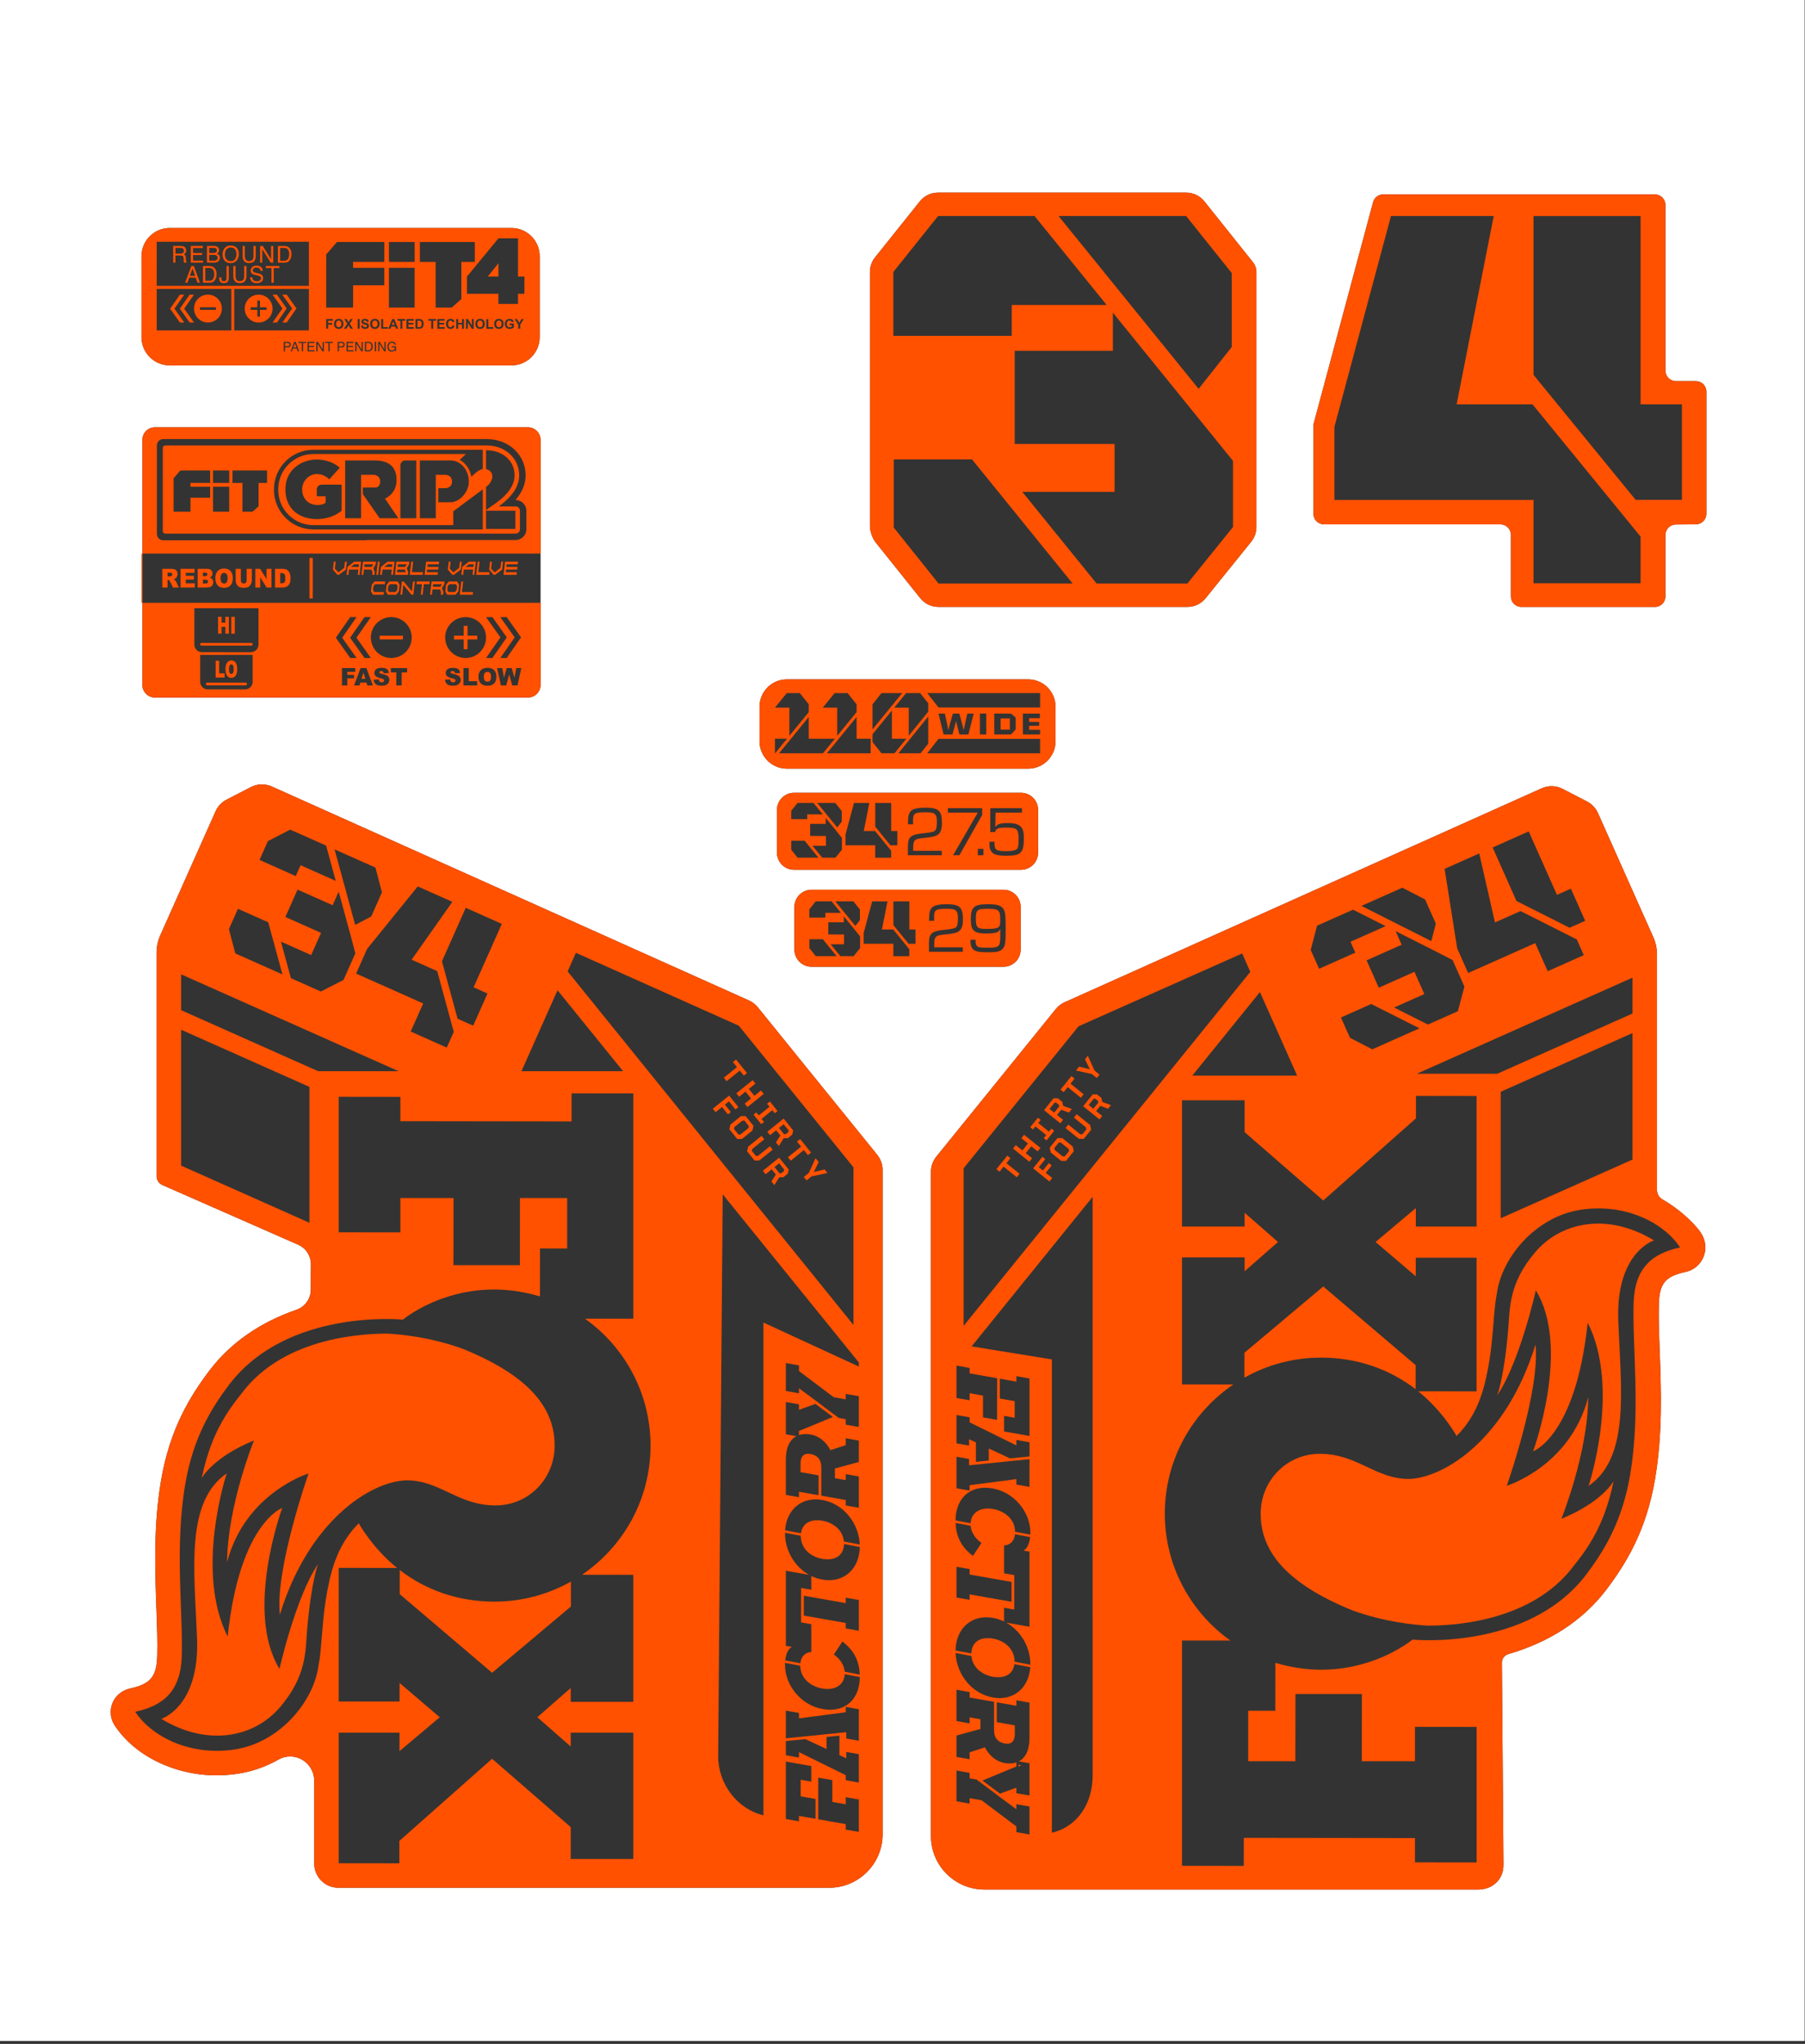 <svg xml:space="preserve" style="enable-background:new 0 0 693.796 785.331;" viewBox="0 0 693.796 785.331" height="785.331px" width="693.796px" y="0px" x="0px" xmlns:xlink="http://www.w3.org/1999/xlink" xmlns="http://www.w3.org/2000/svg" version="1.1">
<rect x="0" y="0" width="693.796" height="785.331" fill="#333333" stroke="none"/>
<style type="text/css">
	.st0{fill:#FFFFFF;}
	.st1{fill:#FF5100;}
</style>
<g id="Background">
</g>
<g id="Layer_7">
</g>
<g id="Layer_6">
</g>
<g id="Layer_5">
</g>
<g id="Layer_4">
</g>
<g id="Layer_3">
</g>
<g id="Layer_2">
</g>
<g id="Layer_1">
</g>
<g id="OVERLAY">
	<g>
		<path d="M-0.135-1.122V784.209h693.796V-1.122H-0.135z M334.386,104.492c0-2.043,0.695-4.026,1.972-5.622
			l17.19-21.487c1.707-2.135,4.293-3.378,7.027-3.378h95.341c2.734,0,5.319,1.243,7.027,3.378l18.687,23.397
			c0.838,1.05,1.295,2.354,1.295,3.697v98.034c0,2.058-0.705,4.053-1.998,5.654l-17.518,21.691
			c-1.708,2.116-4.282,3.346-7.001,3.346h-95.669c-2.734,0-5.32-1.243-7.027-3.377l-17.19-21.487
			c-1.175-1.469-2.136-4.21-2.136-6.091V104.492z M291.941,271.557c0-5.812,4.712-10.524,10.524-10.524h92.733
			c5.812,0,10.524,4.712,10.524,10.524v13.275c0,5.812-4.712,10.524-10.524,10.524h-92.733
			c-5.812,0-10.524-4.712-10.524-10.524V271.557z M305.224,334.205c-3.637,0-6.585-2.948-6.585-6.585v-16.42
			c0-3.637,2.948-6.585,6.585-6.585h87.215c3.637,0,6.585,2.948,6.585,6.585v16.42
			c0,3.637-2.948,6.585-6.585,6.585H305.224z M392.31,348.457v16.42c0,3.637-2.948,6.585-6.585,6.585h-73.788
			c-3.637,0-6.585-2.948-6.585-6.585v-16.42c0-3.637,2.948-6.585,6.585-6.585h73.788
			C389.362,341.872,392.31,344.82,392.31,348.457z M54.374,98.471c0-6.006,4.869-10.876,10.876-10.876h131.319
			c6.006,0,10.876,4.869,10.876,10.876v31.055c0,6.006-4.869,10.876-10.876,10.876H65.249
			c-6.006,0-10.876-4.869-10.876-10.876V98.471z M207.783,169.035v94.129c0,2.686-2.177,4.863-4.863,4.863H59.576
			c-2.686,0-4.863-2.177-4.863-4.863V169.035c0-2.686,2.177-4.863,4.863-4.863h143.344
			C205.606,164.172,207.783,166.349,207.783,169.035z M339.255,704.801c0,11.329-9.218,20.547-20.547,20.547h-188.66
			c-5.109-0.008-9.267-4.171-9.267-9.282V684.246c0-5.151-4.167-9.343-9.289-9.343c-1.563,0-3.06,0.401-4.451,1.19
			c-4.977,2.82-10.311,4.661-15.854,5.469c-2.661,0.388-5.35,0.585-7.993,0.585c-16.136,0-31.491-7.536-39.12-19.199
			c-2.131-3.256-2.021-7.405,0.28-10.571c1.314-1.808,3.393-3.106,5.855-3.652c7.69-1.709,9.983-4.511,10.227-12.492
			c0.16-5.267-0.071-11.524-0.315-18.149c-0.548-14.845-1.168-31.648,1.745-49.01c3.386-20.183,11.388-32.877,18.769-42.633
			c8.066-10.527,19.294-18.337,33.368-23.209c3.261-1.129,5.435-4.219,5.451-7.67l0.046-9.763
			c0.015-3.244-1.891-6.194-4.855-7.514l-52.239-22.962c-1.347-0.593-2.218-1.927-2.218-3.399v-85.93
			c0-2.273,0.479-4.521,1.405-6.598l21.266-47.668c0.854-1.917,2.351-3.504,4.215-4.468l9.154-4.733
			c1.064-0.549,2.21-0.951,3.4-1.082c1.684-0.185,3.321,0.068,4.839,0.744l183.371,82.198c1.332,0.592,2.521,1.505,3.438,2.637
			l45.911,56.696c1.339,1.653,2.068,3.715,2.068,5.841V704.801z M655.474,480.088c-0.391,4.281-3.466,7.761-7.647,8.659
			c-7.672,1.645-9.959,4.369-10.197,12.143c-0.159,5.261,0.072,11.517,0.317,18.141c0.547,14.856,1.167,31.682-1.752,49.079
			c-3.4,20.275-11.438,33.026-18.851,42.825c-8.96,11.691-21.622,19.985-37.636,24.653
			c-1.426,0.415-2.422,1.772-2.422,3.3l0.61,77.595c0,1.444-0.25,2.762-0.743,3.927c-1.537,3.63-5.061,5.632-8.977,5.632
			H378.378c-11.329,0-20.547-9.218-20.547-20.547v-255.24c0-2.126,0.729-4.188,2.068-5.841l45.911-56.695
			c0.917-1.133,2.106-2.045,3.438-2.638l183.371-82.198c1.518-0.675,3.155-0.928,4.839-0.743
			c1.19,0.131,2.337,0.532,3.4,1.082l9.153,4.733c1.865,0.963,3.362,2.551,4.216,4.467l21.266,47.669
			c0.926,2.076,1.405,4.324,1.405,6.597v90.545c0,1.54,0.859,2.932,2.203,3.685c5.928,3.323,12.101,8.937,14.623,12.703
			C655.054,475.61,655.676,477.907,655.474,480.088z M655.891,197.418c0,2.217-1.786,4.02-4.004,4.041l-7.739,0.07
			c-2.217,0.021-4.004,1.824-4.004,4.041v23.604c0,2.232-1.809,4.041-4.041,4.041h-51.312
			c-2.232,0-4.041-1.809-4.041-4.041v-23.662c0-2.232-1.809-4.041-4.041-4.041h-67.811
			c-2.232,0-4.041-1.809-4.041-4.041v-33.819c0-0.353,0.046-0.705,0.138-1.047l22.78-84.874
			c0.473-1.766,2.074-2.994,3.903-2.994h104.425c2.232,0,4.041,1.809,4.041,4.041v63.661
			c0,2.232,1.809,4.041,4.041,4.041h7.665c2.232,0,4.041,1.809,4.041,4.041V197.418z" class="st0"></path>
		<path d="M391.514,678.693c0.329-0.112,0.648-0.242,0.949-0.401l-0.949-0.168V678.693z" class="st1"></path>
		<g>
			<polygon points="396.407,440.432 398.852,442.402 399.919,441.079 393.648,436.024 392.581,437.348 
				395.116,439.391 392.983,442.037 390.447,439.993 389.38,441.317 395.651,446.372 396.718,445.049 
				394.274,443.078" class="st1"></polygon>
			<polygon points="388.4,445.007 387.191,444.032 383,449.23 384.209,450.205 385.768,448.271 
				390.83,452.351 391.902,451.021 386.84,446.942" class="st1"></polygon>
			<polygon points="404.252,447.809 403.142,446.915 400.856,449.751 399.285,448.483 401.782,445.386 
				400.663,444.485 397.1,448.906 403.371,453.961 404.437,452.637 401.965,450.644" class="st1"></polygon>
			<polygon points="413.858,428.12 412.791,429.443 417.409,433.165 417.579,433.938 416.044,435.842 
				415.252,435.84 410.634,432.118 409.567,433.442 414.721,437.596 416.559,437.602 419.408,434.069 
				419.011,432.274" class="st1"></polygon>
			<polygon points="398.005,432.815 402.132,436.14 401.189,437.31 402.26,438.175 405.22,434.505 
				404.148,433.639 403.199,434.817 399.072,431.491 400.022,430.313 398.949,429.448 395.989,433.119 
				397.062,433.984" class="st1"></polygon>
			<polygon points="410.405,417.714 415.467,421.796 416.54,420.464 411.477,416.384 413.037,414.45 
				411.828,413.475 407.636,418.673 408.845,419.649" class="st1"></polygon>
			<path d="M423.338,421.866l-1.69-1.362l-1.645-0.007l-3.674,4.558l6.271,5.056l1.067-1.324l-2.336-1.882
				l1.612-2l2.962,1.105l1.12-1.388l-3.335-1.202L423.338,421.866z M420.241,426.026l-1.781-1.436l1.945-2.414
				l0.613,0.002l1.009,0.814l0.142,0.642L420.241,426.026z" class="st1"></path>
			<polygon points="421.578,414.216 422.638,412.899 420.73,411.361 418.132,405.656 417.053,406.994 
				418.883,410.843 414.761,409.837 413.554,411.334 419.669,412.676" class="st1"></polygon>
			<path d="M408.624,430.282l-2.336-1.882l1.612-2l2.962,1.105l1.12-1.388l-3.335-1.202l-0.352-1.554
				l-1.689-1.362l-1.645-0.007l-3.675,4.559l6.271,5.054L408.624,430.282z M403.417,426.086l1.945-2.414l0.613,0.002
				l1.009,0.814l0.142,0.642l-1.928,2.392L403.417,426.086z" class="st1"></path>
			<path d="M408.309,437.291l-1.839-0.008l-3.007,3.73l0.397,1.795l4.035,3.253l1.839,0.007l3.007-3.729
				l-0.397-1.795L408.309,437.291z M409.26,444.331l-0.798,0.004l-3.035-2.447l-0.166-0.781l1.688-2.094l0.793,0.003
				l3.035,2.448l0.171,0.773L409.26,444.331z" class="st1"></path>
			<path d="M639.1,460.918c-1.344-0.753-2.203-2.145-2.203-3.685v-90.545c0-2.273-0.479-4.521-1.405-6.597
				l-21.266-47.669c-0.854-1.916-2.351-3.504-4.216-4.467l-9.153-4.733c-1.063-0.55-2.21-0.951-3.4-1.082
				c-1.684-0.185-3.321,0.068-4.839,0.743l-183.371,82.198c-1.332,0.593-2.521,1.505-3.438,2.638l-45.911,56.695
				c-1.339,1.653-2.068,3.715-2.068,5.841v255.24c0,11.329,9.218,20.547,20.547,20.547h189.798
				c3.916,0,7.44-2.002,8.977-5.632c0.493-1.165,0.743-2.483,0.743-3.927l-0.61-77.595c0-1.528,0.996-2.885,2.422-3.3
				c16.014-4.668,28.676-12.962,37.636-24.653c7.413-9.799,15.451-22.55,18.851-42.825
				c2.919-17.397,2.299-34.223,1.752-49.079c-0.245-6.624-0.476-12.88-0.317-18.141c0.238-7.774,2.525-10.498,10.197-12.143
				c4.181-0.898,7.256-4.378,7.647-8.659c0.202-2.181-0.42-4.478-1.75-6.467
				C651.202,469.855,645.028,464.241,639.1,460.918z M627.497,375.654v13.772l-52.001,23.153h-30.933
				L627.497,375.654z M627.497,396.945v48.602l-50.652,22.551v-48.601L627.497,396.945z M527.468,403.192l-8.563-4.427
				l-3.475-7.804l11.643-5.184l18.536,9.338L527.468,403.192z M587.598,319.46l10.852,24.373l5.349-2.382l5.505,12.364
				l-5.992,2.667l-20.421-10.287l-9.155-20.563L587.598,319.46z M568.58,327.927l6.049,26.512l9.823-4.374
				l21.623,10.894l2.689,6.039l-13.863,6.171l-4.801-10.784l-25.783,11.479l-4.216-9.468l-4.825-30.545L568.58,327.927z
				 M558.343,368.896l4.541,10.199l-2.519,9.451l-11.506,5.123l-12.999-6.549l11.615-5.171l-3.802-8.541l-13.711,6.104
				l-4.679-10.512l13.48-6.001l-2.323-5.218l15.837,7.979L558.343,368.896z M539.024,341.087l8.743,4.52l4.127,9.27
				l-1.724,6.737l-26.859-13.531L539.024,341.087z M506.245,355.68l13.816-6.151l12.545,6.32l-13.519,6.019
				l1.856,4.17l-13.919,6.198l-3.218-7.229L506.245,355.68z M498.584,413.299h-40.304l26.006-32.115L498.584,413.299z
				 M370.382,448.891l44.174-54.55l62.899-27.985l3.123,7.067l-110.196,136.038V448.891z M367.654,524.715l5.034,0.888
				v2.095l10.567,1.863v7.625l-0.005-0.001v8.379l-5.406-0.953v-8.379l-5.156-0.909v2.723l-5.034-0.888V524.715z
				 M367.654,543.692l5.033,0.888v1.927l17.988,8.87v-2.094l5.034,0.887v5.441l-7.492,0.759l-8.146-3.805v4.631
				l-4.95,0.502v-7.472l-2.64-1.22v2.43l-4.828-0.851L367.654,543.692z M384.299,537.37v-7.624l6.376,1.124v-2.095
				l5.034,0.888v22.078l-9.778-1.724v-5.991l4.084,0.72v-6.368L384.299,537.37z M367.653,559.738l4.828,0.851v2.43
				l0.215-0.024l0.001,0.002l23.011-2.332v10.64l-5.033-0.888v-2.094l-17.988,2.357v2.053l-5.034-0.887V559.738z
				 M381.517,571.901c8.457,1.491,14.521,9.222,14.521,16.973c0,0.269-0.007,0.53-0.019,0.787l-5.841-1.11
				c-0.023-4.544-3.644-7.889-8.497-8.745c-4.72-0.832-8.382,1.244-8.602,5.494l-5.796-1.102
				C367.293,576,372.654,570.338,381.517,571.901z M367.654,602.007l5.033,0.887v2.095l16.118,2.842v7.625l-16.118-2.842
				v2.095l-5.033-0.887V602.007z M367.303,585.161l5.781,1.1c0.269,3.424,2.929,5.775,4.182,6.592l-3.301,4.99
				C369.559,594.493,367.515,590.472,367.303,585.161z M395.708,704.857l-5.034-0.887v-2.179l-13.367-10.065
				l-4.621-0.815v2.095l-5.034-0.888l0.001-11.815l5.033,0.888v2.095l2.655,0.468l7.831,5.838l-0.048,0.017l7.55,5.563
				v-1.927l5.034,0.887V704.857z M395.708,689.901l-5.034-0.887v-2.137l-6.321,2.288l-6.736-5.022l13.057-5.393v-1.573
				c-1.303,0.444-2.813,0.533-4.497,0.237c-3.176-0.56-5.941-2.765-7.591-6.031l-5.9,1.935v2.639l-5.033-0.888
				v-8.211l9.201-2.526v-3.728l-4.167-0.735v2.305l-5.034-0.887v-12.025l5.034,0.888v2.095l9.402,1.657v8.985h0.004
				v2.077c0,2.638,1.32,4.464,4.167,4.966c2.476,0.437,3.796-0.923,3.796-3.562v-3.436l-6.923-1.22v-7.626l7.542,1.33
				v-2.094l5.033,0.887v13.616c0,4.585-1.522,7.606-4.091,8.955l4.091,0.722V689.901z M381.68,652.239
				c-8.213-1.448-14.051-8.995-14.383-17.103l6.088,1.158c0.394,4.22,3.832,7.199,8.295,7.986
				c4.379,0.772,7.732-0.925,8.224-4.846l6.094,1.159C395.498,648.37,389.757,653.664,381.68,652.239z
				 M396.034,639.64l-6.065-1.153c0.001-0.027,0.004-0.051,0.004-0.077c0-4.65-3.548-7.957-8.293-8.794
				c-4.692-0.827-8.248,1.171-8.327,5.712l-6.067-1.153c0.11-8.254,6.016-13.997,14.394-12.519
				c1.505,0.265,2.925,0.744,4.25,1.385v-5.285l3.92,0.691v-2.806v-0.001v-7.624h0.001v-2.807l-3.921-0.691
				l0.001-5.573v-5.109c2.448-0.171,3.926-1.736,4.199-4.335l5.818,1.106c-0.282,2.644-1.217,4.507-2.55,5.174l2.311,0.408
				v4.481v0.504v23.879l-8.964-1.58c5.651,3.134,9.293,9.432,9.293,16.006
				C396.038,639.534,396.035,639.586,396.034,639.64z M404.321,704.21V522.337l-30.869-5.005l46.526-57.455
				l0.016,221.953C420.096,692.426,414.616,701.698,404.321,704.21z M627.916,500.667
				c-0.524,17.175,2.777,41.562-1.307,65.907c-3.141,18.727-10.699,30.218-17.017,38.569
				c-22.459,29.31-66.683,24.852-66.683,24.852s-21.693,18.248-52.683,8.916l-0.024,18.429l-10.43-0.014v19.391
				h18.134l0.035-25.8h25.532l-0.031,25.8h20.445v-13.202l23.679,0.029v52.075l-23.679-0.029v-9.337l-65.797-0.087
				l-0.014,10.776l-23.736-0.033v-86.555h18.58c-15.265-10.885-25.217-28.693-25.191-48.85
				c0.027-20.604,10.466-38.766,26.334-49.531l-19.723-0.024v-48.814h24.061v5.324l12.836-11.242l-12.836-11.235v5.305
				h-24.061v-48.519h24.061v12.243l30.218,26.255l35.642-31.557l0.01-8.622l23.295,0.03v50.158h-23.36l0.009-7.09
				l-15.478,13.032l15.444,13.173l0.01-7.13h23.375v51.348v0.001l-22.45-0.028c9.418,7.495,14.764,17.173,14.764,17.173
				c8.774-8.766,11.012-19.437,12.666-29.304c1.585-10.256,1.593-19.729,2.79-25.215
				c1.661-13.7,14.78-29.853,32.445-32.43c17.665-2.577,32.094,5.471,38.006,14.511
				C634.911,481.648,628.323,487.273,627.916,500.667z" class="st1"></path>
			<path d="M589.977,481.274c-10.031,11.9-9.567,21.138-10.221,29.022c-1.617,19.5-4.292,25.875-4.292,25.875
				c8.715-12.808,14.869-40.368,14.869-40.368c13.604,22.113-1.051,61.834-1.051,61.834s16.393-5.729,20.978-49.42
				c12.818,25.287,0.352,62.722,0.352,62.722c15.921-10.984,12.478-36.768,11.419-63.305
				c-1.059-26.536,13.745-31.026,13.745-31.026C618.09,465.874,600.081,469.287,589.977,481.274z" class="st1"></path>
			<path d="M544.125,533.795l0.012-9.27l-35.518-30.217l-30.287,25.461l-0.013,9.579
				c8.717-4.906,18.779-7.715,29.501-7.701C521.784,521.667,534.158,526.107,544.125,533.795z" class="st1"></path>
			<path d="M600.157,583.565c0,0,10.121-24.839,10.329-46.74c-6.968,26.625-31.317,34.065-31.317,34.065
				s12.928-36.745,11.034-54.251c-11.17,36.277-34.996,51.237-48.662,51.625c-12.983,0-19.723-9.653-34.257-9.653
				c-12.718,0-22.713,10.279-22.713,22.997c0,14.752,10.209,26.915,35.066,37.08c12.589,4.641,24.592,5.705,29.208,5.933
				c7.084,0,39.437-0.516,56.17-23.114c3.762-4.727,8.089-10.442,11.601-19.712c1.371-3.629,2.609-7.816,3.615-12.683
				C620.231,569.112,615.872,577.185,600.157,583.565z" class="st1"></path>
			<polygon points="291.658,428.588 290.714,427.418 289.642,428.281 292.602,431.953 293.674,431.089 
				292.724,429.911 296.85,426.584 297.799,427.761 298.872,426.897 295.912,423.225 294.839,424.091 295.783,425.26" class="st1"></polygon>
			<polygon points="284.1,421.408 286.544,419.437 288.678,422.083 286.234,424.054 287.3,425.377 
				293.57,420.321 292.504,418.998 289.968,421.042 287.835,418.396 290.37,416.352 289.303,415.029 283.033,420.085" class="st1"></polygon>
			<path d="M296.005,436.174l2.335-1.883l1.613,1.999l-1.708,2.661l1.119,1.388l1.881-3.004l1.594-0.014
				l1.689-1.362l0.356-1.607l-3.675-4.558l-6.27,5.057L296.005,436.174z M301.212,431.975l1.946,2.414l-0.132,0.599
				l-1.009,0.812l-0.658,0.003l-1.928-2.391L301.212,431.975z" class="st1"></path>
			<polygon points="312.826,450.322 314.685,446.508 313.477,445.011 310.868,450.702 308.96,452.24 
				310.021,453.556 311.929,452.018 318.055,450.689 316.977,449.351" class="st1"></polygon>
			<polygon points="279.284,415.435 284.345,411.354 285.905,413.288 287.114,412.313 282.922,407.114 
				281.714,408.089 283.273,410.024 278.212,414.105" class="st1"></polygon>
			<path d="M293.21,449.868l1.066,1.324l2.335-1.884l1.612,2l-1.708,2.66l1.12,1.389l1.882-3.005l1.593-0.013
				l1.689-1.363l0.355-1.606l-3.674-4.558L293.21,449.868z M301.429,449.407l-0.132,0.598l-1.009,0.814l-0.658,0.002
				l-1.928-2.392l1.781-1.436L301.429,449.407z" class="st1"></path>
			<path d="M291.275,387.024c-0.917-1.132-2.106-2.045-3.438-2.637l-183.371-82.198
				c-1.518-0.676-3.155-0.929-4.839-0.744c-1.19,0.131-2.336,0.533-3.4,1.082l-9.154,4.733
				c-1.864,0.964-3.361,2.551-4.215,4.468l-21.266,47.668c-0.926,2.077-1.405,4.325-1.405,6.598v85.93
				c0,1.472,0.871,2.806,2.218,3.399l52.239,22.962c2.964,1.32,4.87,4.27,4.855,7.514l-0.046,9.763
				c-0.016,3.451-2.19,6.541-5.451,7.67c-14.074,4.872-25.302,12.682-33.368,23.209
				c-7.381,9.756-15.383,22.45-18.769,42.633c-2.913,17.362-2.293,34.165-1.745,49.01
				c0.244,6.625,0.475,12.882,0.315,18.149c-0.244,7.981-2.537,10.783-10.227,12.492c-2.462,0.546-4.541,1.844-5.855,3.652
				c-2.301,3.166-2.411,7.315-0.28,10.571c7.629,11.663,22.984,19.199,39.12,19.199c2.643,0,5.332-0.197,7.993-0.585
				c5.543-0.808,10.877-2.649,15.854-5.469c1.391-0.789,2.888-1.19,4.451-1.19c5.122,0,9.289,4.192,9.289,9.343v31.82
				c0,5.111,4.158,9.274,9.267,9.282h188.66c11.329,0,20.547-9.218,20.547-20.547v-255.24c0-2.126-0.729-4.188-2.068-5.841
				L291.275,387.024z M313.417,539.429l6.736,5.021l-13.057,5.394v1.573c1.303-0.444,2.813-0.533,4.497-0.237
				c3.176,0.56,5.941,2.765,7.591,6.031l5.9-1.934v-2.639l5.033,0.887v8.211l-9.201,2.526v3.728l4.168,0.735v-2.304
				l5.033,0.887v12.024l-5.034-0.887v-2.095l-9.402-1.658v-8.985h-0.004v-2.077c0-2.638-1.32-4.464-4.167-4.966
				c-2.476-0.436-3.796,0.923-3.796,3.562v3.436l6.923,1.221v7.625l-7.542-1.33v2.095l-5.033-0.888v-13.616
				c0-4.585,1.522-7.606,4.09-8.954l-4.091-0.722l0.001-12.401l5.033,0.888v2.136L313.417,539.429z M316.09,576.354
				c8.213,1.448,14.051,8.996,14.383,17.103l-6.088-1.157c-0.394-4.22-3.833-7.199-8.295-7.986
				c-4.379-0.772-7.732,0.925-8.224,4.845l-6.094-1.158C302.272,580.224,308.013,574.93,316.09,576.354z
				 M330.118,548.29l-5.034-0.888v-2.095l-2.655-0.468l-7.83-5.837l0.048-0.018l-7.55-5.563v1.928l-5.034-0.888
				v-10.725l5.034,0.888v2.178l13.367,10.066l4.62,0.815v-2.095l5.034,0.887V548.29z M221.354,366.103l62.625,28.002
				l44.075,54.427v60.57L218.182,373.24L221.354,366.103z M214.293,380.483l25.198,31.117h-39.052L214.293,380.483z
				 M192.89,354.985l-10.852,24.372l5.35,2.382l-5.505,12.364l-5.992-2.668l-6.018-22.06l9.155-20.562
				L192.89,354.985z M173.872,346.517l-15.655,22.234l9.823,4.374l6.374,23.358l-2.689,6.039l-13.863-6.172l4.802-10.784
				l-25.783-11.48l4.216-9.468l19.47-24.024L173.872,346.517z M144.316,333.358l2.491,9.522l-4.128,9.27l-6.16,3.227
				l-7.917-29.014L144.316,333.358z M109.697,352.335l4.68-10.511l13.48,6.002l2.323-5.218l4.668,17.108l1.728,6.607
				l-4.541,10.199l-8.708,4.452l-11.507-5.123l-3.831-14.042l11.616,5.171l3.802-8.541L109.697,352.335z M102.973,323.192
				l8.564-4.428l13.816,6.151l3.698,13.552l-13.52-6.019l-1.856,4.17l-13.92-6.197L102.973,323.192z M91.464,349.196
				l11.643,5.184l5.463,20.024l-18.141-8.077l-2.439-9.326L91.464,349.196z M118.945,469.834l-49.333-21.965v-52.209
				l49.333,21.965V469.834z M69.612,388.142v-13.772l83.619,37.23h-30.933L69.612,388.142z M243.43,605.099v48.814h-24.061
				v-5.324l-12.836,11.242l12.836,11.235v-5.305h24.061v48.518h-24.061v-12.242l-30.218-26.255l-35.642,31.557l-0.01,8.622
				l-23.295-0.03v-50.158h23.361l-0.01,7.09l15.479-13.032l-15.445-13.174l-0.009,7.131h-23.376v-51.348v-0.001l22.45,0.028
				c-9.418-7.495-14.764-17.173-14.764-17.173c-8.774,8.766-11.012,19.437-12.666,29.304
				c-1.584,10.256-1.593,19.729-2.79,25.215c-1.661,13.7-14.78,29.853-32.445,32.43
				c-17.665,2.577-32.094-5.471-38.006-14.511c10.877-2.333,17.463-7.957,17.872-21.351
				c0.523-17.175-2.777-41.562,1.306-65.907c3.141-18.727,10.699-30.218,17.017-38.569
				c22.459-29.31,66.683-24.852,66.683-24.852s21.693-18.248,52.683-8.916l0.024-18.429l10.43,0.014v-19.391h-18.134
				l-0.035,25.8h-25.532l0.031-25.8h-20.445v13.202l-23.679-0.029v-52.075l23.679,0.029v9.337l65.797,0.087l0.014-10.776
				l23.736,0.033v86.555h-18.58c15.265,10.885,25.217,28.693,25.191,48.85c-0.027,20.604-10.466,38.766-26.334,49.531
				L243.43,605.099z M293.449,697.511c-10.295-2.513-17.503-12.288-17.401-22.885l1.743-215.729l52.326,64.617v1.566
				l-36.668-16.912V697.511z M301.735,588.953l6.065,1.153c-0.001,0.027-0.004,0.051-0.004,0.077
				c0,4.65,3.549,7.957,8.293,8.794c4.692,0.828,8.248-1.171,8.327-5.712l6.067,1.154
				c-0.11,8.253-6.015,13.996-14.394,12.518c-1.505-0.265-2.925-0.744-4.25-1.385v5.285l-3.92-0.692v2.807h0.001
				v7.625h-0.001v2.807l3.92,0.691v5.068v0.504v5.11c-2.449,0.17-3.926,1.736-4.199,4.334l-5.818-1.105
				c0.281-2.645,1.217-4.507,2.55-5.175l-2.311-0.407v-4.481v-0.504v-23.879l8.965,1.581
				c-5.652-3.134-9.295-9.432-9.295-16.007C301.731,589.06,301.735,589.007,301.735,588.953z M308.965,620.762
				v-7.625l16.118,2.842v-2.095l5.033,0.888v11.814l-5.033-0.887v-2.095L308.965,620.762z M323.805,630.75
				c4.406,3.351,6.45,7.372,6.662,12.682l-5.781-1.099c-0.269-3.424-2.929-5.775-4.182-6.593L323.805,630.75z
				 M313.471,698.848l-6.376-1.124v2.095l-5.034-0.888v-22.079l9.779,1.725l-0.001,5.991l-4.084-0.721v6.368l5.716,1.008
				V698.848z M325.083,657.913v-2.053l5.033,0.887v12.108l-4.827-0.851v-2.43l-0.216,0.024v-0.002l-23.012,2.332v-10.64
				l5.034,0.888v2.094L325.083,657.913z M330.116,703.878l-5.034-0.887v-2.095l-10.567-1.863v-7.625h0.005v-8.378
				l5.406,0.952v8.38l5.156,0.909v-2.723l5.034,0.887V703.878z M330.116,684.902l-5.034-0.888v-1.927l-17.988-8.87v2.094
				l-5.033-0.887v-5.441l7.491-0.76l8.146,3.805v-4.63l4.95-0.502v7.472l2.64,1.22l0.001-2.43l4.827,0.85V684.902z
				 M316.253,656.692c-8.457-1.491-14.521-9.222-14.521-16.972c0-0.27,0.007-0.531,0.019-0.788l5.841,1.11
				c0.023,4.544,3.645,7.889,8.497,8.745c4.72,0.832,8.382-1.244,8.602-5.494l5.797,1.102
				C330.477,652.593,325.116,658.255,316.253,656.692z" class="st1"></path>
			<polygon points="295.942,440.425 291.325,444.148 290.534,444.151 288.998,442.246 289.169,441.473 
				293.785,437.75 292.718,436.426 287.566,440.582 287.169,442.377 290.018,445.91 291.856,445.903 297.008,441.748" class="st1"></polygon>
			<path d="M289.62,432.584l-3.007-3.729l-1.838,0.008l-4.035,3.253l-0.397,1.795l3.007,3.73l1.839-0.008
				l4.034-3.252L289.62,432.584z M287.657,433.46l-3.035,2.447l-0.792,0.003l-1.689-2.093l0.166-0.781l3.034-2.447
				l0.799,0.003l1.688,2.094L287.657,433.46z" class="st1"></path>
			<polygon points="310.542,443.844 311.751,442.869 307.56,437.671 306.351,438.646 307.91,440.58 
				302.849,444.661 303.922,445.992 308.983,441.91" class="st1"></polygon>
			<path d="M190.486,578.437c12.718,0,22.713-10.279,22.713-22.997c0-14.752-10.209-26.915-35.066-37.08
				c-12.588-4.641-24.592-5.705-29.208-5.933c-7.084,0-39.437,0.515-56.169,23.114c-3.763,4.727-8.09,10.442-11.602,19.712
				c-1.37,3.629-2.609,7.816-3.615,12.683c0,0,4.359-8.073,20.074-14.453c0,0-10.12,24.839-10.329,46.74
				c6.968-26.625,31.317-34.065,31.317-34.065s-12.927,36.745-11.034,54.25c11.17-36.276,34.996-51.236,48.662-51.624
				C169.212,568.784,175.952,578.437,190.486,578.437z" class="st1"></path>
			<path d="M153.645,603.254l-0.012,9.27l35.518,30.217l30.287-25.461l0.013-9.579
				c-8.717,4.906-18.779,7.715-29.501,7.701C175.985,615.381,163.612,610.942,153.645,603.254z" class="st1"></path>
			<polygon points="278.627,424.454 280.199,423.188 282.696,426.285 283.814,425.383 280.25,420.963 
				273.98,426.019 275.047,427.342 277.519,425.349 279.804,428.184 280.913,427.29" class="st1"></polygon>
			<path d="M108.489,579.411c0,0-16.394,5.729-20.979,49.42c-12.818-25.287-0.352-62.722-0.352-62.722
				c-15.921,10.984-12.478,36.768-11.419,63.305c1.059,26.536-13.745,31.026-13.745,31.026
				c17.686,10.734,35.695,7.321,45.799-4.666c10.031-11.9,9.568-21.138,10.221-29.022c1.617-19.5,4.292-25.875,4.292-25.875
				c-8.715,12.808-14.869,40.368-14.869,40.368C93.834,619.132,108.489,579.411,108.489,579.411z" class="st1"></path>
			<path d="M353.712,229.825c1.707,2.134,4.293,3.377,7.027,3.377h95.669c2.719,0,5.293-1.23,7.001-3.346
				l17.518-21.691c1.293-1.601,1.998-3.596,1.998-5.654v-98.034c0-1.343-0.457-2.647-1.295-3.697l-18.687-23.397
				c-1.708-2.135-4.293-3.378-7.027-3.378h-95.341c-2.734,0-5.32,1.243-7.027,3.378l-17.19,21.487
				c-1.277,1.596-1.972,3.579-1.972,5.622v97.755c0,1.881,0.961,4.622,2.136,6.091L353.712,229.825z M403.2,224.202
				h-42.461l-17.19-21.486v-26.193h30.075l38.655,47.679H403.2z M473.924,202.511l-17.517,21.691h-34.909
				l-28.535-35.197h10.236h10.255h14.957v-18.417h-38.382v-35.81h37.728v-14.651l46.167,56.944V202.511z M413.454,83.005
				h42.461l17.517,21.896v28.444l-12.713,16.066l-53.838-66.406H413.454z M343.385,104.491l17.189-21.486h37.087
				l27.706,34.173h-11.913H403.2h-14.303v11.869h-45.512V104.491z" class="st1"></path>
			<path d="M311.937,341.872c-3.637,0-6.585,2.948-6.585,6.585v16.42c0,3.637,2.948,6.585,6.585,6.585
				h73.788c3.637,0,6.585-2.948,6.585-6.585v-16.42c0-3.637-2.948-6.585-6.585-6.585H311.937z M328.043,346.351
				l2.483,3.108l-0.003,4.102l-1.746,2.203l-7.686-9.418L328.043,346.351z M311.103,349.382l2.436-3.041l6.113,0.005
				l3.59,4.399l-5.982-0.004l-0.002,1.845l-6.159-0.004L311.103,349.382z M313.549,367.374l-2.432-3.044l0.002-3.453
				l5.152,0.004l5.304,6.5L313.549,367.374z M330.591,364.311l-2.486,3.074l-5.091-0.004l-3.72-4.558l5.139,0.004
				l0.003-3.779l-6.066-0.005l0.004-4.651l5.964,0.005l0.002-2.309l4.532,5.553l1.723,2.156L330.591,364.311z
				 M349.519,367.401l-6.133-0.005l0.004-4.771l-11.408-0.009l0.003-4.189l3.249-12.07l5.886,0.004l-2.133,10.783
				l4.346,0.003l6.188,7.582L349.519,367.401z M351.889,362.624l-2.651-0.002l-5.844-7.16l0.007-9.098l6.133,0.004
				l-0.008,10.784l2.367,0.002L351.889,362.624z M370.079,364.002v1.708h-13.015v-3.39
				c0.027-3.769,1.111-4.637,6.399-5.098c2.63-0.298,3.498-0.515,4.013-0.948
				c0.515-0.488,0.732-1.438,0.732-3.362c0-3.092-0.678-3.715-4.176-3.715c-4.447,0-4.989,0.379-4.989,3.335
				c0,0.217,0,0.65,0.027,1.274h-1.98c0.054-2.793,0.163-3.579,0.678-4.501c0.732-1.329,2.522-1.871,6.182-1.871
				c4.88,0,6.182,1.193,6.182,5.722c0,2.386-0.38,3.633-1.329,4.474c-0.814,0.705-2.115,1.084-4.935,1.355
				c-4.42,0.38-4.799,0.705-4.772,4.42v0.597H370.079z M386.56,357.331c0,4.528-0.163,5.749-0.841,6.833
				c-0.542,0.814-1.437,1.356-2.684,1.573c-0.57,0.108-1.735,0.162-3.2,0.162c-3.444,0-4.664-0.217-5.64-1.003
				c-0.732-0.597-1.165-1.735-1.165-3.037c0-0.136,0-0.434,0.027-0.759h1.925c0,1.22,0.081,1.735,0.379,2.196
				c0.461,0.705,1.139,0.841,4.284,0.841c4.447,0,4.827-0.352,4.827-4.339v-2.711h-0.054
				c-0.407,0.623-0.678,0.894-1.085,1.084c-0.759,0.352-2.196,0.516-4.365,0.516c-2.576,0-4.04-0.407-4.881-1.383
				c-0.678-0.814-0.922-1.926-0.922-4.067c0-4.772,1.193-5.803,6.67-5.803c3.633,0,5.152,0.542,5.992,2.061
				C386.425,350.608,386.56,351.936,386.56,357.331z" class="st1"></path>
			<path d="M379.456,349.197c-3.823,0-4.365,0.461-4.365,3.688c0,3.579,0.461,4.04,4.23,4.04
				c3.064,0,4.338-0.272,4.799-1.03c0.271-0.461,0.352-1.003,0.352-2.332c0-2.142-0.136-2.874-0.651-3.498
				C383.252,349.414,382.222,349.197,379.456,349.197z" class="st1"></path>
			<rect height="4.306" width="3.565" class="st1" y="276.053" x="384.602"></rect>
			<path d="M302.464,295.356h92.733c5.812,0,10.524-4.712,10.524-10.524v-13.275
				c0-5.812-4.712-10.524-10.524-10.524h-92.733c-5.812,0-10.524,4.712-10.524,10.524v13.275
				C291.94,290.644,296.652,295.356,302.464,295.356z M346.11,289.439h-0.454h-0.324l11.453-14.127v8.526v0.804v1.108
				l-2.951,3.689H346.11z M399.787,289.439h-43.375l4.32-5.538h39.055V289.439z M360.744,274.194h2.424l0.677,3.083
				l0.325,1.547c0.108,0.504,0.203,1.008,0.298,1.535h0.095l0.19-0.768l0.203-0.768l0.433-1.547l0.867-3.083h2.492
				l0.84,3.083c0.271,1.031,0.447,1.69,0.514,2.003c0.095,0.359,0.176,0.707,0.271,1.079h0.082
				c0.203-1.02,0.419-2.039,0.663-3.082l0.705-3.083h2.424l-2.018,8h-3.48l-0.623-2.507
				c-0.217-0.827-0.406-1.667-0.596-2.507h-0.095c-0.027,0.12-0.095,0.397-0.149,0.624
				c-0.081,0.359-0.135,0.6-0.149,0.636c-0.109,0.42-0.217,0.827-0.339,1.247l-0.677,2.507h-3.44
				L360.744,274.194z M376.664,282.194v-8h2.424v8H376.664z M382.178,282.194v-8h6.446l1.788,1.546l-0.013,4.548
				l-1.774,1.905H382.178z M399.787,282.194h-6.622v-8h6.54v1.764h-4.117v1.438h3.846v1.476h-3.846v1.56h4.197
				V282.194z M399.787,266.301v5.538h-39.055l-4.32-5.538H399.787z M353.647,266.302l3.139,3.89v3.258
				l-7.485,9.232v-10.78h-2.719h-0.454h-2.406l4.577-5.6H353.647z M335.368,270.627l3.461-4.326h7.3h0.454
				h0.201l-11.415,13.966V270.627z M335.368,282.122l7.458-9.125v7.757v0.457v2.628h2.83h0.454h2.252l-4.54,5.6
				h-4.993l-3.461-4.326V282.122z M334.655,289.439h-5.397v0h-10.76h-0.454h-0.202l11.415-13.966v8.366h5.397
				V289.439z M320.805,266.302h4.993l3.461,4.326v2.991l-7.458,9.125v-7.757v-0.457v-2.628h-2.83h-0.454h-2.252
				L320.805,266.302z M318.045,283.839h0.454h2.406l-4.577,5.6h-0.063h-5.397v0h-10.76h-0.454h-0.201
				l11.415-13.966v8.366h5.397H318.045z M302.414,266.302h4.993l3.461,4.326v2.991l-7.458,9.125v-7.757v-0.457
				v-2.628h-2.83h-0.454h-2.252L302.414,266.302z M297.874,283.839h1.78h0.454h2.406l-4.577,5.6h-0.062V283.839z" class="st1"></path>
			<path d="M399.023,327.62v-16.42c0-3.637-2.948-6.585-6.585-6.585H305.223
				c-3.637,0-6.585,2.948-6.585,6.585v16.42c0,3.637,2.948,6.585,6.585,6.585h87.215
				C396.075,334.205,399.023,331.257,399.023,327.62z M321.063,308.517l2.483,3.108l-0.003,4.101l-1.746,2.203
				l-7.686-9.418L321.063,308.517z M304.124,311.547l2.436-3.041l6.113,0.005l3.59,4.399l-5.981-0.005l-0.002,1.845
				l-6.159-0.004L304.124,311.547z M306.57,329.539l-2.432-3.044l0.002-3.453l5.152,0.004l5.304,6.5
				L306.57,329.539z M323.612,326.476l-2.486,3.074l-5.091-0.004l-3.72-4.558l5.139,0.004l0.003-3.779l-6.066-0.005
				l0.004-4.651l5.964,0.005l0.002-2.309l4.532,5.553l1.723,2.156L323.612,326.476z M342.54,329.567l-6.133-0.005
				l0.004-4.771l-11.408-0.009l0.003-4.189l3.249-12.07l5.887,0.004l-2.133,10.783l4.346,0.003l6.188,7.582
				L342.54,329.567z M344.91,324.789l-2.651-0.002l-5.844-7.16l0.007-9.098l6.133,0.004l-0.008,10.784l2.367,0.002
				L344.91,324.789z M361.986,326.91v1.708h-13.015v-3.39c0.027-3.769,1.111-4.637,6.399-5.098
				c2.63-0.298,3.498-0.515,4.013-0.948c0.515-0.488,0.732-1.438,0.732-3.362c0-3.092-0.678-3.715-4.176-3.715
				c-4.447,0-4.989,0.379-4.989,3.335c0,0.217,0,0.65,0.027,1.274h-1.98c0.054-2.793,0.163-3.579,0.678-4.501
				c0.732-1.329,2.522-1.871,6.182-1.871c4.88,0,6.182,1.193,6.182,5.722c0,2.386-0.38,3.633-1.329,4.474
				c-0.814,0.705-2.115,1.084-4.935,1.355c-4.42,0.38-4.799,0.705-4.772,4.42v0.597H361.986z M366.348,328.618
				l9.49-16.377h-11.497v-1.709h13.178v2.603l-8.758,15.482H366.348z M378.004,328.618h-2.142v-2.468h2.142V328.618z
				 M386.923,328.808c-3.661,0-5.179-0.461-6.019-1.844c-0.515-0.814-0.596-1.247-0.596-3.524h1.925
				c0,1.681,0.136,2.358,0.569,2.819c0.515,0.569,1.519,0.787,3.606,0.787c2.115,0,3.172-0.136,3.959-0.488
				c0.976-0.434,1.139-1.112,1.139-4.609c0-3.362-0.705-3.959-4.609-3.959c-3.227,0-4.095,0.325-4.42,1.708h-1.844
				v-9.165h12.174v1.709h-10.141l-0.108,5.504h0.054c0.84-1.166,1.871-1.491,4.826-1.491
				c2.44,0,3.905,0.406,4.854,1.302c0.922,0.922,1.248,2.088,1.248,4.555
				C393.539,327.696,392.428,328.808,386.923,328.808z" class="st1"></path>
			<polygon points="70.814,113.209 69.155,113.208 65.389,118.62 69.158,123.925 70.823,123.918 
				67.052,118.612" class="st1"></polygon>
			<polygon points="102.182,102.987 104.339,102.987 104.339,108.625 105.214,108.625 105.215,102.987 
				107.371,102.988 107.371,102.225 102.182,102.224" class="st1"></polygon>
			<path d="M109.382,94.516l-2.559-0l-0.001,6.4l2.55,0c1.083,0,1.848-0.485,2.292-1.455
				c0.252-0.549,0.378-1.163,0.378-1.843c0-0.881-0.214-1.603-0.64-2.166
				C110.924,94.829,110.25,94.516,109.382,94.516z M111.09,98.437c-0.074,0.404-0.194,0.735-0.362,0.994
				c-0.211,0.322-0.48,0.54-0.81,0.653c-0.185,0.06-0.42,0.092-0.708,0.092h-1.512l0.001-4.915h1.504
				c0.685,0,1.181,0.219,1.489,0.657c0.309,0.44,0.462,1.055,0.462,1.848
				C111.154,97.972,111.133,98.196,111.09,98.437z" class="st1"></path>
			<path d="M65.249,140.402h131.319c6.006,0,10.876-4.869,10.876-10.876V98.471
				c0-6.006-4.869-10.876-10.876-10.876H65.249c-6.006,0-10.876,4.869-10.876,10.876v31.055
				C54.373,135.532,59.242,140.402,65.249,140.402z M110.681,133.452l-1.145-0l-0,1.55h-0.497l0-3.667
				h1.641c0.325,0,0.586,0.092,0.786,0.276c0.2,0.184,0.299,0.442,0.299,0.775c0,0.286-0.089,0.536-0.267,0.748
				S111.048,133.452,110.681,133.452z M90.034,126.952l0.002-15.931l28.691,0.003l-0.002,15.931L90.034,126.952z
				 M114.442,135.002l-0.383-1.098l-1.439-0l-0.398,1.098h-0.509l1.381-3.667l0.561,0l1.331,3.667H114.442z
				 M117.724,131.773l-1.236-0l-0,3.23h-0.502l0.001-3.23l-1.236-0v-0.437l2.973,0V131.773z
				 M128.392,124.472c0-0.38,0.057-0.698,0.171-0.956c0.085-0.19,0.2-0.36,0.347-0.511
				s0.308-0.263,0.482-0.336c0.232-0.098,0.5-0.148,0.804-0.148c0.55,0,0.989,0.171,1.319,0.512
				c0.33,0.341,0.495,0.814,0.495,1.421c-0,0.602-0.164,1.073-0.492,1.412
				c-0.327,0.34-0.764,0.51-1.312,0.51c-0.555,0-0.996-0.169-1.323-0.507
				C128.556,125.531,128.392,125.066,128.392,124.472z M132.242,133.136c-0.178,0.212-0.45,0.318-0.817,0.318
				l-1.145-0l-0,1.55h-0.497l0.001-3.667h1.641c0.325,0,0.586,0.092,0.786,0.276
				c0.2,0.184,0.299,0.442,0.299,0.775C132.509,132.674,132.42,132.923,132.242,133.136z M132.219,126.314
				l1.275-1.946l-1.154-1.782h0.88l0.748,1.198l0.732-1.197h0.873l-1.16,1.81l1.274,1.917h-0.908l-0.827-1.289
				l-0.831,1.289H132.219z M135.891,135.005l-2.699-0l0-3.667l2.661,0v0.45l-2.177-0V132.9
				l2.012,0v0.424l-2.012-0v1.243l2.214,0V135.005z M139.443,135.005l-0.558-0l-1.855-2.959
				l-0.001,2.959l-0.474-0l0-3.667l0.585,0l1.828,2.963l0-2.963l0.474,0L139.443,135.005z
				 M137.498,126.314l0.001-3.727h0.752l-0,3.727H137.498z M140.979,125.006c-0.051-0.061-0.142-0.116-0.271-0.161
				c-0.088-0.03-0.289-0.085-0.603-0.163c-0.404-0.1-0.686-0.223-0.85-0.369
				c-0.229-0.205-0.343-0.455-0.343-0.75c0-0.189,0.053-0.367,0.161-0.533c0.107-0.165,0.263-0.291,0.465-0.377
				c0.203-0.086,0.448-0.13,0.734-0.13c0.469,0,0.821,0.103,1.057,0.308c0.237,0.205,0.361,0.479,0.373,0.821
				l-0.753,0.033c-0.033-0.192-0.101-0.329-0.208-0.413c-0.105-0.085-0.265-0.127-0.477-0.127
				c-0.219,0-0.39,0.046-0.513,0.135c-0.08,0.057-0.12,0.135-0.12,0.231c0,0.089,0.037,0.164,0.112,0.226
				c0.095,0.08,0.325,0.163,0.692,0.249c0.367,0.086,0.638,0.176,0.814,0.268
				c0.175,0.093,0.312,0.218,0.412,0.379c0.099,0.16,0.148,0.359,0.148,0.594c0,0.214-0.059,0.414-0.178,0.6
				s-0.286,0.325-0.504,0.415c-0.217,0.091-0.487,0.136-0.811,0.136c-0.471,0-0.834-0.109-1.086-0.327
				c-0.252-0.218-0.404-0.535-0.453-0.952l0.733-0.071c0.044,0.246,0.134,0.426,0.268,0.541
				c0.135,0.116,0.317,0.173,0.546,0.173c0.242,0,0.425-0.051,0.548-0.154c0.123-0.103,0.184-0.223,0.184-0.36
				C141.057,125.143,141.031,125.068,140.979,125.006z M143.043,134.171c-0.255,0.556-0.692,0.834-1.313,0.834
				l-1.461-0l0.001-3.667l1.466,0c0.498,0,0.883,0.179,1.158,0.537c0.245,0.323,0.367,0.737,0.367,1.241
				C143.26,133.505,143.188,133.857,143.043,134.171z M142.291,124.474c0-0.38,0.057-0.698,0.171-0.956
				c0.085-0.19,0.2-0.36,0.347-0.511s0.307-0.263,0.482-0.336c0.232-0.098,0.5-0.148,0.804-0.148
				c0.55,0,0.989,0.171,1.319,0.512s0.495,0.814,0.495,1.421c0,0.602-0.164,1.073-0.492,1.412
				c-0.327,0.34-0.764,0.51-1.312,0.51c-0.555,0-0.996-0.169-1.322-0.507
				C142.455,125.533,142.291,125.067,142.291,124.474z M144.553,135.005h-0.502l0.001-3.667h0.502L144.553,135.005z
				 M148.248,135.006h-0.558l-1.855-2.959l-0.001,2.959h-0.474l0.001-3.667h0.585l1.829,2.963l0-2.963h0.474
				L148.248,135.006z M152.211,135.006h-0.319l-0.12-0.472c-0.165,0.185-0.312,0.313-0.44,0.385
				c-0.214,0.123-0.487,0.185-0.818,0.185c-0.427,0-0.795-0.141-1.102-0.422c-0.336-0.353-0.503-0.837-0.503-1.453
				c0-0.614,0.164-1.103,0.492-1.465c0.311-0.346,0.715-0.519,1.21-0.519c0.34,0,0.633,0.067,0.881,0.2
				c0.359,0.191,0.579,0.527,0.659,1.006h-0.492c-0.059-0.268-0.18-0.463-0.364-0.585s-0.416-0.184-0.697-0.184
				c-0.333,0-0.613,0.127-0.84,0.382s-0.341,0.634-0.341,1.138c0,0.436,0.094,0.791,0.281,1.065
				c0.188,0.274,0.493,0.411,0.917,0.411c0.325,0,0.593-0.096,0.806-0.288c0.213-0.192,0.322-0.503,0.327-0.932
				h-1.148v-0.412l1.61,0L152.211,135.006z M155.754,123.219l-1.104-0l-0,3.097h-0.753l0.001-3.097
				H152.79v-0.631l2.964,0V123.219z M159.077,126.317l-2.837-0l0.001-3.727l2.765,0v0.631l-2.012-0
				l-0,0.826h1.873v0.628l-1.873-0v1.015l2.083,0V126.317z M167.623,123.221l-1.104-0l-0,3.097
				h-0.753l0.001-3.097h-1.106v-0.631l2.964,0V123.221z M170.945,126.318l-2.837-0l0-3.727l2.765,0
				l-0,0.631l-2.012-0v0.826h1.873l-0,0.628l-1.872-0v1.015l2.083,0L170.945,126.318z
				 M174.142,126.085c-0.26,0.198-0.59,0.296-0.991,0.296c-0.496-0-0.903-0.169-1.221-0.508
				c-0.319-0.338-0.479-0.8-0.479-1.387c0-0.62,0.161-1.102,0.481-1.446c0.32-0.343,0.742-0.515,1.265-0.515
				c0.456,0,0.827,0.135,1.111,0.404c0.17,0.16,0.297,0.388,0.382,0.687l-0.746,0.177
				c-0.044-0.193-0.136-0.345-0.275-0.458c-0.14-0.112-0.31-0.167-0.51-0.167c-0.277,0-0.501,0.099-0.673,0.297
				c-0.172,0.198-0.258,0.519-0.259,0.963c0,0.471,0.085,0.807,0.254,1.007c0.17,0.2,0.39,0.3,0.662,0.3
				c0.199,0,0.372-0.063,0.516-0.191c0.144-0.127,0.248-0.327,0.311-0.6l0.73,0.231
				C174.589,125.585,174.402,125.888,174.142,126.085z M178.332,126.319l-0.753-0v-1.63l-1.475-0
				l-0,1.63l-0.753-0l0-3.727l0.753,0l-0,1.467l1.476,0v-1.467l0.753,0
				L178.332,126.319z M182.076,126.319h-0.755l-1.504-2.431l-0,2.431h-0.699l0-3.727h0.733l1.526,2.489
				l0-2.489h0.699L182.076,126.319z M185.847,125.873c-0.327,0.34-0.765,0.51-1.312,0.509
				c-0.555,0-0.996-0.169-1.323-0.507c-0.328-0.338-0.491-0.804-0.491-1.397c0-0.38,0.057-0.698,0.171-0.956
				c0.085-0.19,0.2-0.36,0.347-0.511s0.307-0.263,0.482-0.336c0.232-0.098,0.5-0.148,0.804-0.147
				c0.55,0,0.989,0.17,1.319,0.511c0.33,0.341,0.495,0.814,0.495,1.421
				C186.338,125.063,186.174,125.534,185.847,125.873z M189.572,126.32l-2.626-0l0.001-3.697h0.753
				l-0,3.069l1.872,0V126.32z M193.082,125.874c-0.327,0.34-0.764,0.51-1.312,0.51
				c-0.555-0-0.996-0.169-1.323-0.508c-0.328-0.338-0.491-0.804-0.491-1.397c0-0.38,0.057-0.698,0.171-0.956
				c0.085-0.19,0.2-0.36,0.347-0.511s0.307-0.263,0.482-0.336c0.232-0.098,0.5-0.147,0.804-0.147
				c0.55,0,0.989,0.17,1.319,0.511c0.33,0.341,0.495,0.815,0.495,1.421
				C193.573,125.063,193.41,125.534,193.082,125.874z M197.519,125.806c-0.157,0.153-0.386,0.287-0.686,0.404
				c-0.299,0.116-0.602,0.174-0.909,0.174c-0.39,0-0.731-0.082-1.02-0.245c-0.29-0.164-0.508-0.398-0.654-0.702
				c-0.145-0.304-0.219-0.635-0.219-0.993c0-0.388,0.082-0.733,0.244-1.034c0.163-0.302,0.401-0.533,0.715-0.695
				c0.239-0.123,0.537-0.186,0.893-0.186c0.464,0,0.825,0.097,1.085,0.291
				c0.26,0.194,0.428,0.463,0.502,0.805l-0.748,0.139c-0.052-0.182-0.151-0.328-0.296-0.433
				c-0.144-0.106-0.326-0.159-0.543-0.159c-0.329-0-0.59,0.104-0.785,0.312
				c-0.194,0.208-0.291,0.518-0.291,0.928c0,0.442,0.098,0.774,0.295,0.995c0.197,0.221,0.455,0.332,0.774,0.332
				c0.158,0,0.316-0.03,0.475-0.093c0.159-0.062,0.295-0.137,0.409-0.225l0-0.474h-0.863v-0.628h1.623
				L197.519,125.806z M199.944,124.757v1.564l-0.75-0l0-1.569l-1.367-2.158h0.883l0.878,1.474l0.86-1.474
				l0.867,0L199.944,124.757z M199.115,91.586l-0.002,14.693l2.46,0l-0.001,6.592l-2.46-0
				l-0.001,3.911l-7.531-0.001l0.001-3.911l-12.1-0.001l0.001-6.592l12.101-14.691L199.115,91.586z
				 M161.393,92.986l21.119,0.002l-0.001,7.634l-5.179-0.001l-0.002,14.295l-3.715,3.268l-6.163-0.001l0.002-17.563
				l-6.062-0.001L161.393,92.986z M159.713,122.589h1.377c0.31,0,0.546,0.024,0.709,0.071
				c0.219,0.064,0.406,0.179,0.562,0.344c0.156,0.165,0.274,0.366,0.356,0.604
				c0.081,0.237,0.122,0.531,0.122,0.881c0,0.307-0.038,0.572-0.114,0.793c-0.094,0.271-0.226,0.49-0.399,0.658
				c-0.131,0.127-0.308,0.226-0.529,0.298c-0.167,0.052-0.389,0.078-0.666,0.078h-1.417L159.713,122.589z
				 M149.503,92.985l9.877,0.001l-0.001,7.634l-9.877-0.001L149.503,92.985z M149.501,102.903l9.877,0.001
				l-0.002,15.28l-9.877-0.001L149.501,102.903z M150.753,122.588h0.796l1.493,3.728l-0.819-0l-0.325-0.847
				h-1.492l-0.308,0.846H149.3L150.753,122.588z M149.143,126.316l-2.626-0l0.001-3.697l0.753,0l-0.001,3.069
				l1.873,0V126.316z M125.389,97.776l4.139-4.793l18.19,0.002l-0.001,7.634l-11.997-0.001l-0,2.283
				l11.997,0.001l-0.001,6.723l-11.997-0.001l-0.001,8.557l-10.332-0.001L125.389,97.776z M125.367,122.586
				l2.556,0v0.631l-1.803-0v0.882l1.556,0v0.631l-1.556-0l-0,1.585h-0.753L125.367,122.586z
				 M124.975,131.336l2.973,0.001l-0,0.437h-1.236l-0,3.23h-0.502l0-3.23h-1.236V131.336z
				 M121.59,131.336h0.585l1.828,2.963l0.001-2.963h0.474l-0,3.667h-0.558l-1.855-2.959l-0,2.959H121.59
				L121.59,131.336z M120.724,132.899v0.424h-2.012l-0,1.243l2.214,0v0.437l-2.699-0l0.001-3.667
				l2.661,0v0.449l-2.177-0v1.113L120.724,132.899z M60.246,92.894L118.728,92.9l-0.002,16.932
				l-58.482-0.006L60.246,92.894z M60.245,111.018l28.691,0.003l-0.002,15.931l-28.691-0.003L60.245,111.018z" class="st1"></path>
			<polygon points="74.558,113.209 72.9,113.209 69.133,118.62 72.903,123.925 74.567,123.918 
				70.797,118.612" class="st1"></polygon>
			<path d="M79.927,113.21c-2.959-0-5.359,2.398-5.359,5.358s2.398,5.358,5.358,5.359
				c2.959,0,5.358-2.398,5.358-5.358S82.886,113.21,79.927,113.21z M82.982,119.056l-6.111-0.001l0-0.976
				l6.111,0.001L82.982,119.056z" class="st1"></path>
			<path d="M100.546,105.531c-0.228-0.171-0.551-0.307-0.971-0.406l-0.87-0.204
				c-0.585-0.14-0.961-0.256-1.127-0.349c-0.253-0.145-0.38-0.375-0.38-0.689c0-0.285,0.107-0.535,0.322-0.75
				s0.567-0.322,1.057-0.322c0.607,0,1.038,0.167,1.291,0.501c0.136,0.184,0.226,0.447,0.268,0.789h0.815
				c0-0.712-0.228-1.23-0.685-1.554c-0.457-0.324-1.011-0.486-1.664-0.486c-0.71,0-1.258,0.184-1.645,0.552
				c-0.387,0.369-0.581,0.841-0.581,1.416c-0,0.532,0.197,0.932,0.591,1.198
				c0.228,0.154,0.616,0.295,1.165,0.423l0.84,0.196c0.456,0.107,0.79,0.233,1.004,0.379
				c0.211,0.149,0.317,0.397,0.317,0.745c0,0.465-0.249,0.787-0.747,0.968c-0.258,0.093-0.543,0.139-0.856,0.139
				c-0.7,0-1.188-0.212-1.465-0.636c-0.145-0.227-0.228-0.521-0.248-0.885h-0.815
				c-0.008,0.691,0.206,1.239,0.646,1.643c0.439,0.407,1.047,0.611,1.823,0.611c0.666,0,1.25-0.152,1.753-0.458
				c0.503-0.305,0.754-0.811,0.754-1.52C101.137,106.264,100.94,105.831,100.546,105.531z" class="st1"></path>
			<path d="M131.232,124.437c0-0.427-0.093-0.746-0.281-0.956s-0.436-0.315-0.747-0.315
				s-0.561,0.106-0.751,0.319c-0.19,0.213-0.285,0.533-0.285,0.962c0,0.422,0.097,0.742,0.292,0.96
				s0.443,0.327,0.743,0.327c0.3,0,0.546-0.108,0.739-0.324C131.135,125.193,131.232,124.869,131.232,124.437z" class="st1"></path>
			<path d="M161.788,125.498c0.08-0.073,0.146-0.193,0.197-0.36c0.051-0.167,0.076-0.395,0.076-0.683
				c0-0.289-0.025-0.51-0.076-0.664c-0.051-0.154-0.122-0.275-0.214-0.361c-0.091-0.087-0.208-0.145-0.349-0.176
				c-0.105-0.023-0.311-0.035-0.618-0.035h-0.338l-0.001,2.469l0.562,0c0.21,0,0.362-0.012,0.456-0.035
				C161.605,125.623,161.707,125.571,161.788,125.498z" class="st1"></path>
			<polygon points="191.583,101.146 187.456,106.278 191.583,106.278" class="st1"></polygon>
			<polygon points="151.142,123.458 150.639,124.841 151.656,124.841" class="st1"></polygon>
			<polygon points="112.767,133.499 113.918,133.499 113.354,131.879" class="st1"></polygon>
			<path d="M144.102,125.735c0.3,0,0.547-0.108,0.739-0.324c0.192-0.216,0.289-0.54,0.289-0.972
				c0-0.427-0.094-0.746-0.281-0.956c-0.188-0.21-0.436-0.315-0.747-0.315c-0.311,0-0.561,0.106-0.751,0.319
				s-0.285,0.533-0.285,0.962c0,0.422,0.097,0.742,0.292,0.96C143.555,125.626,143.803,125.735,144.102,125.735z" class="st1"></path>
			<path d="M131.71,131.841c-0.109-0.052-0.259-0.077-0.449-0.077l-0.981-0v1.27l0.981,0
				c0.221,0,0.401-0.047,0.539-0.142c0.138-0.095,0.207-0.262,0.207-0.502
				C132.007,132.121,131.908,131.938,131.71,131.841z" class="st1"></path>
			<path d="M141.633,131.765h-0.862l-0,2.816h0.867c0.164,0,0.299-0.017,0.405-0.052
				c0.189-0.065,0.344-0.19,0.464-0.374c0.096-0.148,0.165-0.338,0.207-0.569c0.024-0.138,0.037-0.266,0.037-0.384
				c0-0.454-0.088-0.807-0.265-1.059C142.31,131.891,142.025,131.765,141.633,131.765z" class="st1"></path>
			<polygon points="108.52,113.219 112.29,118.526 108.529,123.929 110.188,123.929 113.954,118.518 
				110.184,113.213" class="st1"></polygon>
			<path d="M184.532,123.172c-0.31,0-0.56,0.106-0.751,0.319c-0.19,0.213-0.285,0.533-0.285,0.962
				c-0,0.422,0.097,0.742,0.292,0.96c0.195,0.218,0.443,0.327,0.743,0.327s0.547-0.108,0.739-0.324
				c0.193-0.216,0.289-0.54,0.289-0.972c0-0.427-0.094-0.746-0.281-0.956S184.843,123.172,184.532,123.172z" class="st1"></path>
			<path d="M191.767,123.173c-0.311,0-0.561,0.106-0.751,0.319c-0.19,0.213-0.285,0.533-0.285,0.962
				c0,0.422,0.097,0.742,0.292,0.96c0.195,0.218,0.443,0.327,0.743,0.327s0.547-0.108,0.739-0.324
				c0.193-0.216,0.289-0.54,0.289-0.972c0-0.427-0.094-0.746-0.281-0.956S192.078,123.173,191.767,123.173z" class="st1"></path>
			<path d="M110.966,131.839c-0.109-0.052-0.258-0.077-0.448-0.077l-0.981-0l-0,1.271h0.981
				c0.221,0,0.401-0.047,0.539-0.142c0.138-0.095,0.207-0.262,0.207-0.502
				C111.263,132.119,111.164,131.936,110.966,131.839z" class="st1"></path>
			<path d="M80.586,102.222l-2.559-0l-0.001,6.4l2.55,0c1.083,0,1.848-0.485,2.292-1.455
				c0.252-0.549,0.379-1.163,0.379-1.843c0-0.881-0.214-1.603-0.64-2.166
				C82.128,102.535,81.455,102.222,80.586,102.222z M82.294,106.143c-0.074,0.404-0.194,0.735-0.362,0.994
				c-0.21,0.322-0.48,0.54-0.81,0.653c-0.185,0.06-0.42,0.092-0.708,0.092l-1.512-0l0.001-4.915l1.504,0
				c0.685,0,1.181,0.219,1.489,0.657c0.309,0.44,0.462,1.055,0.462,1.848
				C82.359,105.678,82.338,105.902,82.294,106.143z" class="st1"></path>
			<path d="M73.548,102.221l-2.411,6.4h0.889l0.694-1.917l2.511,0l0.668,1.917l0.95,0
				l-2.323-6.401L73.548,102.221z M72.976,105.999l1.024-2.828l0.985,2.828L72.976,105.999z" class="st1"></path>
			<path d="M87.077,106.488c0,0.54-0.044,0.907-0.131,1.103c-0.143,0.316-0.446,0.475-0.909,0.474
				c-0.329,0-0.571-0.088-0.727-0.264s-0.233-0.438-0.233-0.786v-0.458h-0.815v0.458c0,0.665,0.17,1.128,0.511,1.388
				c0.34,0.26,0.75,0.39,1.23,0.39c0.832,0,1.396-0.273,1.692-0.819c0.16-0.299,0.24-0.719,0.24-1.259
				l0.001-4.492h-0.858L87.077,106.488z" class="st1"></path>
			<path d="M93.852,106.18c0,0.462-0.072,0.829-0.215,1.103c-0.267,0.502-0.77,0.754-1.511,0.754
				c-0.618,0-1.057-0.232-1.318-0.697c-0.176-0.308-0.263-0.695-0.263-1.159l0.001-3.956h-0.876l-0,3.595
				c-0,0.787,0.106,1.393,0.319,1.816c0.388,0.772,1.123,1.159,2.208,1.159
				c1.084,0,1.821-0.387,2.212-1.159c0.213-0.424,0.319-1.029,0.32-1.816l0-3.595h-0.876L93.852,106.18z" class="st1"></path>
			<path d="M91.064,99.987c0.485-0.633,0.728-1.427,0.728-2.384c0-0.883-0.212-1.607-0.636-2.174
				c-0.543-0.727-1.379-1.09-2.51-1.09c-1.081,0-1.897,0.396-2.449,1.185c-0.43,0.616-0.645,1.356-0.645,2.222
				c0,0.959,0.251,1.752,0.754,2.379c0.564,0.652,1.337,0.977,2.322,0.977C89.683,101.102,90.495,100.73,91.064,99.987
				z M88.733,100.33c-0.805,0-1.386-0.243-1.745-0.731c-0.359-0.487-0.538-1.085-0.538-1.794
				c0-0.887,0.209-1.558,0.628-2.013c0.418-0.455,0.959-0.683,1.621-0.683c0.682,0,1.22,0.23,1.614,0.69
				c0.394,0.459,0.59,1.065,0.59,1.818c0,0.712-0.171,1.342-0.512,1.89
				C90.049,100.057,89.497,100.331,88.733,100.33z" class="st1"></path>
			<polygon points="100.811,95.751 104.049,100.916 105.024,100.916 105.024,94.516 104.197,94.516 
				104.196,99.687 101.005,94.515 99.983,94.515 99.983,100.916 100.81,100.916" class="st1"></polygon>
			<path d="M97.982,99.926c0.213-0.424,0.32-1.029,0.32-1.816l0.001-3.595h-0.876l-0.001,3.956
				c0,0.462-0.072,0.829-0.215,1.103c-0.267,0.502-0.77,0.754-1.511,0.754c-0.618,0-1.057-0.232-1.318-0.697
				c-0.176-0.308-0.263-0.694-0.263-1.159l0.001-3.956l-0.876-0l-0.001,3.595c0,0.787,0.106,1.393,0.319,1.816
				c0.388,0.773,1.123,1.159,2.208,1.159C96.854,101.085,97.591,100.698,97.982,99.926z" class="st1"></path>
			<path d="M71.794,100.769c-0.133-0.059-0.227-0.19-0.279-0.393c-0.032-0.119-0.052-0.301-0.061-0.544
				l-0.03-0.858c-0.015-0.372-0.085-0.641-0.211-0.807c-0.127-0.165-0.315-0.299-0.565-0.4
				c0.285-0.148,0.506-0.345,0.665-0.589s0.238-0.558,0.238-0.94c0-0.735-0.295-1.239-0.885-1.513
				c-0.311-0.142-0.706-0.213-1.185-0.213l-2.91-0l-0.001,6.4h0.867l0-2.745l1.917,0
				c0.344,0,0.597,0.039,0.758,0.118c0.282,0.142,0.433,0.422,0.453,0.841l0.052,1.067
				c0.012,0.25,0.026,0.418,0.043,0.505c0.018,0.088,0.041,0.159,0.07,0.214h1.063V100.769z M70.325,97.201
				c-0.231,0.162-0.543,0.244-0.939,0.244l-1.949-0l0-2.188l2.059,0c0.288,0,0.519,0.043,0.691,0.131
				c0.322,0.165,0.483,0.476,0.483,0.932C70.67,96.745,70.555,97.038,70.325,97.201z" class="st1"></path>
			<path d="M99.418,113.212c-2.959-0-5.359,2.398-5.359,5.358s2.398,5.358,5.358,5.359
				c2.959,0,5.358-2.398,5.358-5.357S102.377,113.212,99.418,113.212z M102.473,119.065l-2.555-0.001
				l-0,2.566h-1.002l0-2.566l-2.555-0l0-0.984l2.555,0v-2.572h1.002v2.572l2.555,0.001
				L102.473,119.065z" class="st1"></path>
			<polygon points="78.059,100.151 74.195,100.15 74.195,97.98 77.707,97.981 77.707,97.24 74.195,97.24 
				74.195,95.297 77.994,95.297 77.995,94.513 73.35,94.513 73.349,100.913 78.059,100.913" class="st1"></polygon>
			<polygon points="106.44,113.212 104.776,113.219 108.546,118.525 104.784,123.928 106.444,123.928 
				110.21,118.517" class="st1"></polygon>
			<path d="M84.089,97.89c-0.163-0.157-0.408-0.298-0.736-0.423c0.224-0.113,0.395-0.238,0.514-0.375
				c0.229-0.259,0.344-0.59,0.344-0.993c0-0.346-0.093-0.65-0.28-0.915c-0.319-0.447-0.855-0.671-1.61-0.671
				l-2.768-0.001l-0.001,6.4l2.723,0.001c0.848,0,1.466-0.25,1.855-0.749c0.26-0.334,0.39-0.708,0.39-1.12
				C84.52,98.554,84.377,98.169,84.089,97.89z M80.403,95.236h1.563c0.382,0,0.669,0.041,0.863,0.122
				c0.343,0.145,0.515,0.428,0.515,0.846c0,0.415-0.162,0.703-0.485,0.862c-0.206,0.102-0.493,0.152-0.863,0.152
				h-1.594L80.403,95.236z M83.438,99.712c-0.229,0.308-0.611,0.462-1.148,0.462l-1.887-0l0-2.253
				l1.738,0c0.366,0,0.661,0.045,0.884,0.135c0.419,0.169,0.629,0.485,0.629,0.95
				C83.653,99.281,83.582,99.516,83.438,99.712z" class="st1"></path>
			<polygon points="190.289,220.873 193.023,218.848 193.374,215.811 192.66,215.811 192.378,218.19 
				190.228,219.861 190.054,219.861 188.777,218.486 189.089,215.811 188.375,215.811 188.024,218.856 189.761,220.873" class="st1"></polygon>
			<path d="M170.888,223.446h-4.998l-0.585,5.062h0.714l0.234-2.025h2.856l0.419,1.012l-0.117,1.012h0.892
				l0.117-1.012l-0.539-1.519l0.889-1.519L170.888,223.446z M169.226,225.47h-2.856l0.117-1.012h3.392
				L169.226,225.47z" class="st1"></path>
			<polygon points="162.449,228.508 162.916,224.458 165.058,224.458 165.175,223.446 160.177,223.446 
				160.06,224.458 162.202,224.458 161.734,228.508" class="st1"></polygon>
			<polygon points="144.171,224.458 147.92,224.458 148.037,223.446 143.931,223.446 142.892,224.711 
				142.6,227.242 143.346,228.508 147.452,228.508 147.569,227.495 143.82,227.495 143.372,226.736 
				143.548,225.217" class="st1"></polygon>
			<path d="M182.901,215.811h-2.678l-2.555,2.025l-0.351,3.037h0.714l0.234-2.025h3.571l-0.234,2.025
				h0.714L182.901,215.811z M181.953,217.836h-3.035l1.367-1.012h1.785L181.953,217.836z" class="st1"></path>
			<polygon points="181.846,227.495 177.561,227.495 178.029,223.446 177.315,223.446 176.731,228.508 
				181.729,228.508" class="st1"></polygon>
			<polygon points="177.491,215.811 176.776,215.811 176.495,218.19 174.345,219.861 174.171,219.861 
				172.894,218.486 173.206,215.811 172.492,215.811 172.141,218.856 173.877,220.873 174.406,220.873 177.14,218.848" class="st1"></polygon>
			<path d="M171.456,224.711l-0.292,2.531l0.746,1.266h3.213l1.039-1.266l0.292-2.531l-0.746-1.266h-3.214
				L171.456,224.711z M175.234,224.458l0.448,0.759l-0.175,1.519l-0.623,0.759h-2.499l-0.448-0.759l0.175-1.519
				l0.623-0.759H175.234z" class="st1"></path>
			<path d="M144.518,215.811h-4.998l-0.585,5.062h0.714l0.234-2.025h2.856l0.419,1.012l-0.117,1.012h0.893
				l0.117-1.012l-0.539-1.519l0.889-1.519L144.518,215.811z M142.856,217.836h-2.856l0.117-1.012h3.392
				L142.856,217.836z" class="st1"></path>
			<polygon points="155.032,224.711 158.164,228.508 158.878,228.508 159.463,223.446 158.748,223.446 
				158.31,227.242 155.178,223.446 154.464,223.446 153.88,228.508 154.593,228.508" class="st1"></polygon>
			<path d="M138.22,220.873l0.585-5.062h-2.678l-2.555,2.025l-0.351,3.037h0.714l0.234-2.025h3.57
				l-0.234,2.025H138.22z M134.822,217.836l1.367-1.012h1.785l-0.117,1.012H134.822z" class="st1"></path>
			<polygon points="168.33,219.861 164.045,219.861 164.162,218.848 168.447,218.848 168.564,217.836 
				164.279,217.836 164.396,216.823 168.68,216.823 168.797,215.811 163.799,215.811 163.214,220.873 168.213,220.873" class="st1"></polygon>
			<polygon points="162.617,219.861 158.333,219.861 158.8,215.811 158.086,215.811 157.501,220.873 
				162.5,220.873" class="st1"></polygon>
			<path d="M156.904,219.861l-0.539-1.519l0.889-1.519l0.117-1.012h-4.998l-0.585,5.062h4.998
				L156.904,219.861z M152.62,219.861l0.117-1.012h2.856l0.419,1.012H152.62z M155.71,217.836h-2.856l0.117-1.012
				h3.392L155.71,217.836z" class="st1"></path>
			<path d="M150.36,220.873h0.714l0.585-5.062h-2.678l-2.554,2.025l-0.351,3.037h0.714l0.234-2.025h3.571
				L150.36,220.873z M147.676,217.836l1.367-1.012h1.785l-0.117,1.012H147.676z" class="st1"></path>
			<path d="M152.273,228.508l1.039-1.266l0.292-2.531l-0.746-1.266h-3.214l-1.039,1.266l-0.292,2.531
				l0.746,1.266H152.273z M149.261,225.217l0.623-0.759h2.499l0.448,0.759l-0.175,1.519l-0.623,0.759h-2.499
				l-0.448-0.759L149.261,225.217z" class="st1"></path>
			<polygon points="145.232,215.811 144.648,220.873 145.362,220.873 145.946,215.811" class="st1"></polygon>
			<polygon points="178.233,249.458 179.702,249.458 179.702,245.696 183.446,245.696 183.447,244.254 
				179.702,244.254 179.702,240.483 178.234,240.483 178.234,244.254 174.489,244.253 174.489,245.696 
				178.233,245.696" class="st1"></polygon>
			<path d="M87.749,260.098c0.321,0.232,0.727,0.348,1.217,0.348c0.482,0,0.885-0.134,1.208-0.404
				c0.323-0.269,0.57-0.645,0.741-1.129c0.171-0.484,0.256-1.104,0.256-1.86c0-1.041-0.196-1.85-0.587-2.429
				c-0.391-0.577-0.949-0.867-1.672-0.867c-0.706,0-1.256,0.294-1.651,0.882c-0.395,0.588-0.593,1.41-0.593,2.466
				c0,0.755,0.1,1.385,0.299,1.888C87.168,259.498,87.428,259.866,87.749,260.098z M88.258,255.7
				c0.164-0.285,0.381-0.428,0.652-0.428c0.283,0,0.507,0.141,0.671,0.421c0.165,0.281,0.248,0.726,0.248,1.335
				c0,0.723-0.079,1.225-0.237,1.504c-0.158,0.28-0.381,0.419-0.67,0.419c-0.281,0-0.502-0.143-0.665-0.428
				c-0.163-0.285-0.245-0.754-0.245-1.407C88.012,256.457,88.094,255.985,88.258,255.7z" class="st1"></path>
			<path d="M187.34,258.155c-0.415,0-0.748,0.147-0.999,0.44c-0.252,0.294-0.377,0.779-0.377,1.457
				c0,0.672,0.125,1.154,0.374,1.448c0.25,0.293,0.589,0.44,1.019,0.44c0.442,0,0.784-0.144,1.026-0.432
				s0.363-0.804,0.363-1.548c0-0.626-0.127-1.084-0.379-1.373C188.116,258.299,187.773,258.155,187.34,258.155z" class="st1"></path>
			<rect height="1.43" width="8.957" class="st1" y="244.252" x="145.922"></rect>
			<path d="M198.216,205.029c0.79,0,1.467-0.563,1.61-1.34c0.025-0.135,0.033-0.271,0.024-0.404
				c0.001-0.024,0.002-7.059,0.002-7.059c0-0.905-0.733-1.637-1.637-1.637h-6.493
				c2.881-2.087,7.851-6.245,7.851-11.943c0-6.419-5.186-11.308-12.113-11.477c-0.1-0.019-0.203-0.029-0.309-0.029
				c-0.169,0-1.813,0.01-1.929,0.015h-64.612H63.552c-0.543,0-0.983,0.44-0.983,0.983v31.914
				c0,0.543,0.44,0.983,0.983,0.983h57.058h77.264C197.919,205.035,198.216,205.029,198.216,205.029z
				 M186.825,187.102l0.025-0.019c0,0,2.403-1.676,2.403-4.024c0-1.841-1.441-2.579-2.428-2.813v-7.242
				c0.047-0,0.089-0.005,0.137-0.005c5.812,0,10.842,3.689,10.842,9.669c0,5.98-6.539,10.172-8.607,11.625
				c-1.286,0.904-2.009,1.439-2.372,1.715V187.102z M80.765,185.573l-7.544-0.001l-0,1.436l7.544,0.001
				l-0.001,4.228l-7.544-0.001l-0.001,5.381l-6.497-0.001l0.001-12.831l2.603-3.014l11.439,0.001L80.765,185.573z
				 M88.097,196.619l-6.211-0.001l0.001-9.609l6.211,0.001L88.097,196.619z M88.099,185.574l-6.211-0.001
				l0.001-4.801l6.211,0.001L88.099,185.574z M102.645,185.576l-3.257-0.001l-0.001,8.989l-2.336,2.055l-3.876-0.001
				l0.001-11.044l-3.812-0.001l0.001-4.801l13.28,0.002L102.645,185.576z M185.565,180.214
				c-0.698,0.134-1.573,0.509-2.515,1.28c-0.685,0.56-1.379,1.218-1.867,1.696
				c-0.507-2.866-2.19-5.248-4.449-6.485c0.136-0.147,1.45-1.388,2.357-2.254h-58.612
				c-7.474,0-13.533,6.059-13.533,13.533v0.266c0,7.474,6.059,13.533,13.533,13.533h53.74v-5.31l11.346-8.434v15.376
				l-0.072-0.001c0.033,0.003,0.065,0.006,0.065,0.006H120.479c-8.365,0-15.17-6.805-15.17-15.17v-0.266
				c0-8.365,6.805-15.17,15.17-15.17h64.612c0.159-0.004,0.309-0.014,0.473-0.014V180.214z M171.175,182.435
				h-3.667v16.686h-6.117v-22.2h1.862h4.255h1.778h1.889c0.526,0,1.189,0,2.049,0c3.938,0,6.984,3.781,6.984,8.087
				c0,4.306-3.781,7.982-6.984,7.982c-3.203,0-4.726,0-4.726,0v-5.408h2.676c0,0,2.575,0,2.575-2.573
				C173.75,182.435,171.175,182.435,171.175,182.435z M160.01,176.921v22.2h-6.117v-20.327
				c0-1.034,0.838-1.873,1.873-1.873H160.01z M143.918,182.435h-5.121v16.686h-6.117v-22.2h1.851h4.266h5.121
				c5.121,0,8.513,2.048,8.513,7.51c0,5.461-4.463,7.141-4.463,7.141l5.146,7.549h-7.194l-6.459-9.282v-2.521h4.936
				c0,0,1.733,0,1.733-2.311C146.129,182.698,143.918,182.435,143.918,182.435z M122.196,194.06
				c0,0,2.222-0.045,2.985-0.982v-2.377h-3.412v-2.64c0-1.016,0.824-1.84,1.84-1.84h1.572h6.117v4.48v5.518
				c0,0-3.352,3.239-9.529,3.239c-6.176,0-12.066-3.423-12.066-11.438c0-8.015,6.826-11.451,11.868-11.451
				s7.987,2.186,9.013,3.168l-4.05,4.462c0,0-1.622-2.052-4.764-2.052c-3.143,0-5.641,2.824-5.641,5.873
				C116.128,191.071,118.046,194.06,122.196,194.06z M186.825,196.249h11.258v6.986h-11.258V196.249z" class="st1"></path>
			<polygon points="138.964,260.829 140.426,260.829 139.691,258.436" class="st1"></polygon>
			<path d="M120.226,212.707h87.556V169.035c0-2.686-2.177-4.863-4.863-4.863H59.575
				c-2.686,0-4.863,2.177-4.863,4.863v43.672h64.239H120.226z M60.304,205.138v-33.981c0-1.356,1.099-2.456,2.456-2.456
				l122.462-0.002c0.025-0.003,1.752-0.015,1.929-0.015c0.181,0,0.359,0.013,0.533,0.035
				c8.19,0.275,14.345,6.236,14.345,13.927c0,3.305-1.312,6.481-3.912,9.487h0.099c2.257,0,4.093,1.836,4.093,4.093
				c-0.001,5.194-0.001,6.585-0.002,6.989c0.013,0.311-0.008,0.622-0.065,0.926
				c-0.357,1.935-2.05,3.344-4.024,3.344l-0.342,0.006h-56.802c-0.216,0.068-0.445,0.104-0.68,0.104H62.76
				C61.403,207.594,60.304,206.494,60.304,205.138z" class="st1"></path>
			<polygon points="199.017,216.823 199.134,215.811 194.136,215.811 193.552,220.873 198.55,220.873 
				198.667,219.861 194.382,219.861 194.499,218.848 198.784,218.848 198.901,217.836 194.616,217.836 
				194.733,216.823" class="st1"></polygon>
			<path d="M59.575,268.027h143.344c2.686,0,4.863-2.177,4.863-4.863V231.612h-87.556v-0.047l-0.026,0.047
				h-1.248h-0.026H54.712v31.552C54.712,265.85,56.889,268.027,59.575,268.027z M136.089,260.647h-2.578v2.719h-2.065
				v-6.654h5.083v1.43h-3.019v1.162h2.578V260.647z M141.185,263.366l-0.333-1.099h-2.334l-0.325,1.099h-2.099
				l2.501-6.654h2.243l2.501,6.654H141.185z M149.316,262.38c-0.236,0.36-0.566,0.634-0.989,0.819
				c-0.424,0.186-0.958,0.279-1.603,0.279c-1.131,0-1.915-0.218-2.351-0.653c-0.435-0.435-0.682-0.989-0.74-1.661
				l1.956-0.123c0.043,0.318,0.129,0.56,0.259,0.727c0.212,0.27,0.515,0.404,0.908,0.404
				c0.293,0,0.52-0.069,0.679-0.207s0.238-0.297,0.238-0.478c0-0.173-0.076-0.327-0.227-0.463
				c-0.151-0.137-0.502-0.265-1.053-0.386c-0.902-0.203-1.545-0.473-1.929-0.809
				c-0.387-0.336-0.581-0.764-0.581-1.284c0-0.342,0.099-0.665,0.297-0.969c0.198-0.305,0.496-0.543,0.894-0.718
				c0.398-0.174,0.943-0.261,1.636-0.261c0.851,0,1.498,0.158,1.945,0.475c0.446,0.316,0.711,0.819,0.796,1.509
				l-1.938,0.113c-0.052-0.299-0.16-0.517-0.325-0.653c-0.165-0.136-0.393-0.204-0.683-0.204
				c-0.239,0-0.419,0.051-0.54,0.152s-0.182,0.225-0.182,0.369c0,0.106,0.05,0.202,0.15,0.286
				c0.097,0.088,0.327,0.17,0.69,0.245c0.898,0.194,1.542,0.39,1.931,0.588s0.672,0.444,0.849,0.737
				c0.177,0.294,0.266,0.622,0.266,0.985C149.67,261.627,149.552,262.021,149.316,262.38z M156.487,258.355H154.39
				v5.011h-2.056v-5.011h-2.097v-1.644h6.25V258.355z M183.391,263.366h-5.265v-6.654h2.056v5.016h3.209V263.366z
				 M190.411,261.902c-0.262,0.498-0.64,0.885-1.134,1.162c-0.495,0.276-1.111,0.415-1.85,0.415
				c-0.75,0-1.372-0.119-1.863-0.358s-0.891-0.617-1.196-1.135s-0.459-1.165-0.459-1.942
				c0-1.087,0.303-1.933,0.908-2.537c0.605-0.606,1.448-0.908,2.528-0.908c1.107,0,1.961,0.298,2.56,0.892
				c0.599,0.595,0.899,1.428,0.899,2.499C190.804,260.766,190.672,261.404,190.411,261.902z M198.909,263.366h-2.016
				l-1.167-4.189l-1.163,4.189h-2.016l-1.48-6.654h1.953l0.703,3.726l1.029-3.726h1.946l1.032,3.721l0.704-3.721
				h1.943L198.909,263.366z M194.749,237.119l5.524,7.775l-5.52,7.931l-2.431-0l5.513-7.919l-5.525-7.778
				L194.749,237.119z M189.261,237.118l5.525,7.775l-5.52,7.931l-2.432-0l5.513-7.919l-5.526-7.778
				L189.261,237.118z M178.969,237.117c4.337,0.001,7.852,3.517,7.852,7.854c-0.001,4.337-3.517,7.853-7.854,7.852
				c-4.338-0.001-7.853-3.517-7.853-7.854C171.114,240.632,174.631,237.117,178.969,237.117z M173.011,261.042
				c0.043,0.318,0.129,0.56,0.259,0.727c0.212,0.27,0.515,0.404,0.908,0.404c0.293,0,0.52-0.069,0.679-0.207
				s0.238-0.297,0.238-0.478c0-0.173-0.076-0.327-0.227-0.463c-0.151-0.137-0.502-0.265-1.053-0.386
				c-0.902-0.203-1.545-0.473-1.929-0.809c-0.387-0.336-0.581-0.764-0.581-1.284c0-0.342,0.099-0.665,0.297-0.969
				c0.198-0.305,0.496-0.543,0.894-0.718c0.398-0.174,0.943-0.261,1.636-0.261c0.851,0,1.498,0.158,1.945,0.475
				c0.446,0.316,0.711,0.819,0.796,1.509l-1.938,0.113c-0.052-0.299-0.16-0.517-0.325-0.653
				c-0.165-0.136-0.393-0.204-0.683-0.204c-0.239,0-0.419,0.051-0.54,0.152s-0.182,0.225-0.182,0.369
				c0,0.106,0.05,0.202,0.15,0.286c0.097,0.088,0.327,0.17,0.69,0.245c0.898,0.194,1.542,0.39,1.931,0.588
				s0.672,0.444,0.849,0.737c0.177,0.294,0.266,0.622,0.266,0.985c0,0.427-0.118,0.82-0.354,1.18
				c-0.236,0.36-0.566,0.634-0.989,0.819c-0.424,0.186-0.958,0.279-1.603,0.279c-1.131,0-1.915-0.218-2.351-0.653
				c-0.435-0.435-0.682-0.989-0.74-1.661L173.011,261.042z M150.401,237.114c4.337,0,7.852,3.517,7.852,7.854
				c-0,4.337-3.517,7.853-7.854,7.853c-4.338-0.001-7.853-3.517-7.853-7.854
				C142.547,240.63,146.063,237.114,150.401,237.114z M142.533,237.114l-5.513,7.919l5.526,7.778l-2.439,0.01
				l-5.525-7.775l5.52-7.931L142.533,237.114z M134.613,237.112l2.432,0.001l-5.514,7.919l5.526,7.778
				l-2.44,0.01l-5.525-7.775L134.613,237.112z M97.107,261.967c0,1.613-1.307,2.92-2.92,2.92H79.876
				c-1.613,0-2.92-1.307-2.92-2.92v-10.332h20.151V261.967z M74.708,233.709h24.648v13.96
				c0,1.613-1.307,2.92-2.92,2.92H77.628c-1.613,0-2.92-1.307-2.92-2.92V233.709z" class="st1"></path>
			<polygon points="183.616,215.811 183.031,220.873 188.029,220.873 188.146,219.861 183.862,219.861 
				184.329,215.811" class="st1"></polygon>
			<path d="M77.438,248.058h19.188c0.279,0,0.506-0.227,0.506-0.506c0-0.28-0.226-0.506-0.506-0.506
				H77.438c-0.279,0-0.506,0.227-0.506,0.506C76.932,247.831,77.159,248.058,77.438,248.058z" class="st1"></path>
			<polygon points="85.149,240.856 86.617,240.856 86.617,243.472 87.966,243.472 87.966,237.005 
				86.617,237.005 86.617,239.268 85.149,239.268 85.149,237.005 83.807,237.005 83.807,243.472 85.149,243.472" class="st1"></polygon>
			<path d="M79.537,263.321h14.989c0.218,0,0.395-0.227,0.395-0.506c0-0.279-0.177-0.506-0.395-0.506
				H79.537c-0.218,0-0.395,0.227-0.395,0.506C79.142,263.094,79.319,263.321,79.537,263.321z" class="st1"></path>
			<polygon points="86.331,258.744 84.235,258.744 84.235,253.869 82.892,253.869 82.892,260.336 
				86.331,260.336" class="st1"></polygon>
			<rect height="6.467" width="1.346" class="st1" y="237.005" x="88.911"></rect>
			<polygon points="128.31,215.811 127.958,218.856 129.695,220.873 130.224,220.873 132.958,218.848 
				133.308,215.811 132.594,215.811 132.313,218.19 130.162,219.861 129.989,219.861 128.712,218.486 129.024,215.811" class="st1"></polygon>
			<polygon points="100.013,218.575 98.139,218.575 98.139,225.744 100.026,225.744 100.026,221.807 
				102.457,225.744 104.349,225.744 104.349,218.575 102.457,218.575 102.457,222.541" class="st1"></polygon>
			<path d="M83.648,219.43c-0.59,0.652-0.885,1.563-0.885,2.733c0,0.838,0.149,1.536,0.447,2.094
				c0.298,0.558,0.687,0.965,1.167,1.223c0.48,0.257,1.086,0.386,1.818,0.386c0.72,0,1.322-0.149,1.805-0.447
				c0.482-0.298,0.852-0.716,1.107-1.252s0.383-1.224,0.383-2.062c0-1.154-0.292-2.051-0.877-2.691
				s-1.417-0.961-2.498-0.961C85.061,218.453,84.239,218.778,83.648,219.43z M87.114,220.596
				c0.247,0.311,0.37,0.805,0.37,1.48c0,0.803-0.118,1.358-0.354,1.668c-0.236,0.31-0.57,0.465-1,0.465
				c-0.419,0-0.751-0.158-0.995-0.475c-0.243-0.316-0.365-0.836-0.365-1.56c0-0.73,0.123-1.253,0.368-1.569
				s0.57-0.475,0.974-0.475C86.533,220.129,86.868,220.286,87.114,220.596z" class="st1"></path>
			<path d="M110.112,218.838c-0.362-0.176-0.836-0.264-1.424-0.264h-2.981v7.169h2.981
				c0.357,0,0.756-0.065,1.196-0.195c0.322-0.095,0.623-0.285,0.903-0.57c0.281-0.285,0.499-0.639,0.658-1.06
				c0.158-0.423,0.237-1.017,0.237-1.783c0-0.488-0.053-0.951-0.159-1.389c-0.106-0.436-0.278-0.819-0.514-1.149
				C110.773,219.267,110.474,219.014,110.112,218.838z M109.516,223.423c-0.101,0.256-0.239,0.435-0.416,0.538
				c-0.177,0.102-0.475,0.153-0.894,0.153h-0.491v-3.917h0.5c0.52,0,0.892,0.141,1.116,0.421
				c0.225,0.28,0.336,0.801,0.336,1.56C109.667,222.752,109.617,223.167,109.516,223.423z" class="st1"></path>
			<path d="M81.665,220.36c0-0.506-0.168-0.93-0.503-1.272c-0.335-0.343-0.815-0.514-1.441-0.514h-3.755
				v7.169h3.463c0.148,0,0.447-0.032,0.899-0.098c0.34-0.049,0.594-0.127,0.762-0.235
				c0.272-0.172,0.486-0.407,0.643-0.704c0.156-0.296,0.234-0.631,0.234-1.002c0-0.457-0.11-0.836-0.33-1.137
				c-0.22-0.302-0.564-0.515-1.03-0.639c0.307-0.117,0.54-0.277,0.7-0.479
				C81.545,221.147,81.665,220.784,81.665,220.36z M77.989,220.027h0.886c0.304,0,0.517,0.059,0.64,0.176
				s0.184,0.28,0.184,0.489c0,0.225-0.061,0.398-0.184,0.516c-0.123,0.119-0.34,0.179-0.653,0.179h-0.872
				V220.027z M79.743,224c-0.142,0.135-0.385,0.203-0.731,0.203h-1.023v-1.453h1.019
				c0.351,0,0.597,0.065,0.737,0.193c0.14,0.129,0.21,0.299,0.21,0.511
				C79.955,223.683,79.884,223.865,79.743,224z" class="st1"></path>
			<rect height="15.572" width="1.274" class="st1" y="214.374" x="118.951"></rect>
			<polygon points="74.782,220.105 74.782,218.575 69.406,218.575 69.406,225.744 74.88,225.744 
				74.88,224.12 71.416,224.12 71.416,222.707 74.538,222.707 74.538,221.245 71.416,221.245 71.416,220.105" class="st1"></polygon>
			<path d="M68.011,221.594c0.153-0.288,0.23-0.632,0.23-1.029c0-0.456-0.1-0.844-0.301-1.161
				c-0.201-0.318-0.465-0.536-0.793-0.653s-0.801-0.176-1.421-0.176h-3.344v7.169h2.015v-2.91h0.177
				c0.183,0,0.347,0.056,0.491,0.167c0.106,0.085,0.228,0.269,0.363,0.553l1.072,2.19h2.267l-0.972-2.077
				c-0.047-0.104-0.141-0.253-0.281-0.445c-0.141-0.193-0.248-0.318-0.321-0.377
				c-0.109-0.088-0.283-0.177-0.522-0.265c0.298-0.075,0.533-0.17,0.705-0.283
				C67.646,222.117,67.857,221.882,68.011,221.594z M66.1,221.157c-0.084,0.12-0.192,0.195-0.326,0.225
				c-0.263,0.065-0.44,0.098-0.531,0.098h-0.846v-1.457h0.881c0.366,0,0.615,0.061,0.748,0.185
				c0.133,0.124,0.2,0.302,0.2,0.533C66.226,220.897,66.184,221.036,66.1,221.157z" class="st1"></path>
			<path d="M90.576,218.575v4.271c0,0.352,0.062,0.756,0.185,1.212c0.077,0.283,0.219,0.559,0.428,0.825
				c0.208,0.268,0.438,0.474,0.689,0.618c0.251,0.145,0.563,0.242,0.936,0.291s0.718,0.073,1.034,0.073
				c0.546,0,1.014-0.08,1.404-0.239c0.281-0.114,0.549-0.311,0.804-0.594s0.443-0.611,0.562-0.987
				c0.12-0.376,0.18-0.776,0.18-1.199v-4.271h-2.002v4.373c0,0.398-0.098,0.704-0.294,0.921
				s-0.467,0.325-0.812,0.325c-0.349,0-0.621-0.11-0.817-0.33s-0.294-0.525-0.294-0.916v-4.373H90.576z" class="st1"></path>
			<path d="M651.849,146.44h-7.665c-2.232,0-4.041-1.809-4.041-4.041V78.738
				c0-2.232-1.809-4.041-4.041-4.041H531.678c-1.829,0-3.43,1.228-3.903,2.994l-22.78,84.874
				c-0.091,0.342-0.137,0.694-0.137,1.047v33.819c0,2.232,1.809,4.041,4.041,4.041h67.811
				c2.232,0,4.041,1.809,4.041,4.041v23.662c0,2.232,1.809,4.041,4.041,4.041h51.311c2.232,0,4.041-1.809,4.041-4.041
				v-23.604c0-2.217,1.787-4.02,4.004-4.041l7.739-0.07c2.217-0.021,4.004-1.824,4.004-4.041v-46.937
				C655.89,148.249,654.081,146.44,651.849,146.44z M630.599,224.112h-41.147v-32.011h-76.532v-28.107
				l21.737-80.989h39.49l-14.257,72.346h29.157l41.551,50.835V224.112z M646.479,192.052h-17.786l-39.241-48.008
				V83.006h41.148v72.345h15.879V192.052z" class="st1"></path>
			<path d="M391.514,678.693c0.329-0.112,0.648-0.242,0.949-0.401l-0.949-0.168V678.693z" class="st1"></path>
			<rect height="18.905" width="0.339" class="st1" y="212.707" x="54.373"></rect>
		</g>
	</g>
</g>
</svg>

